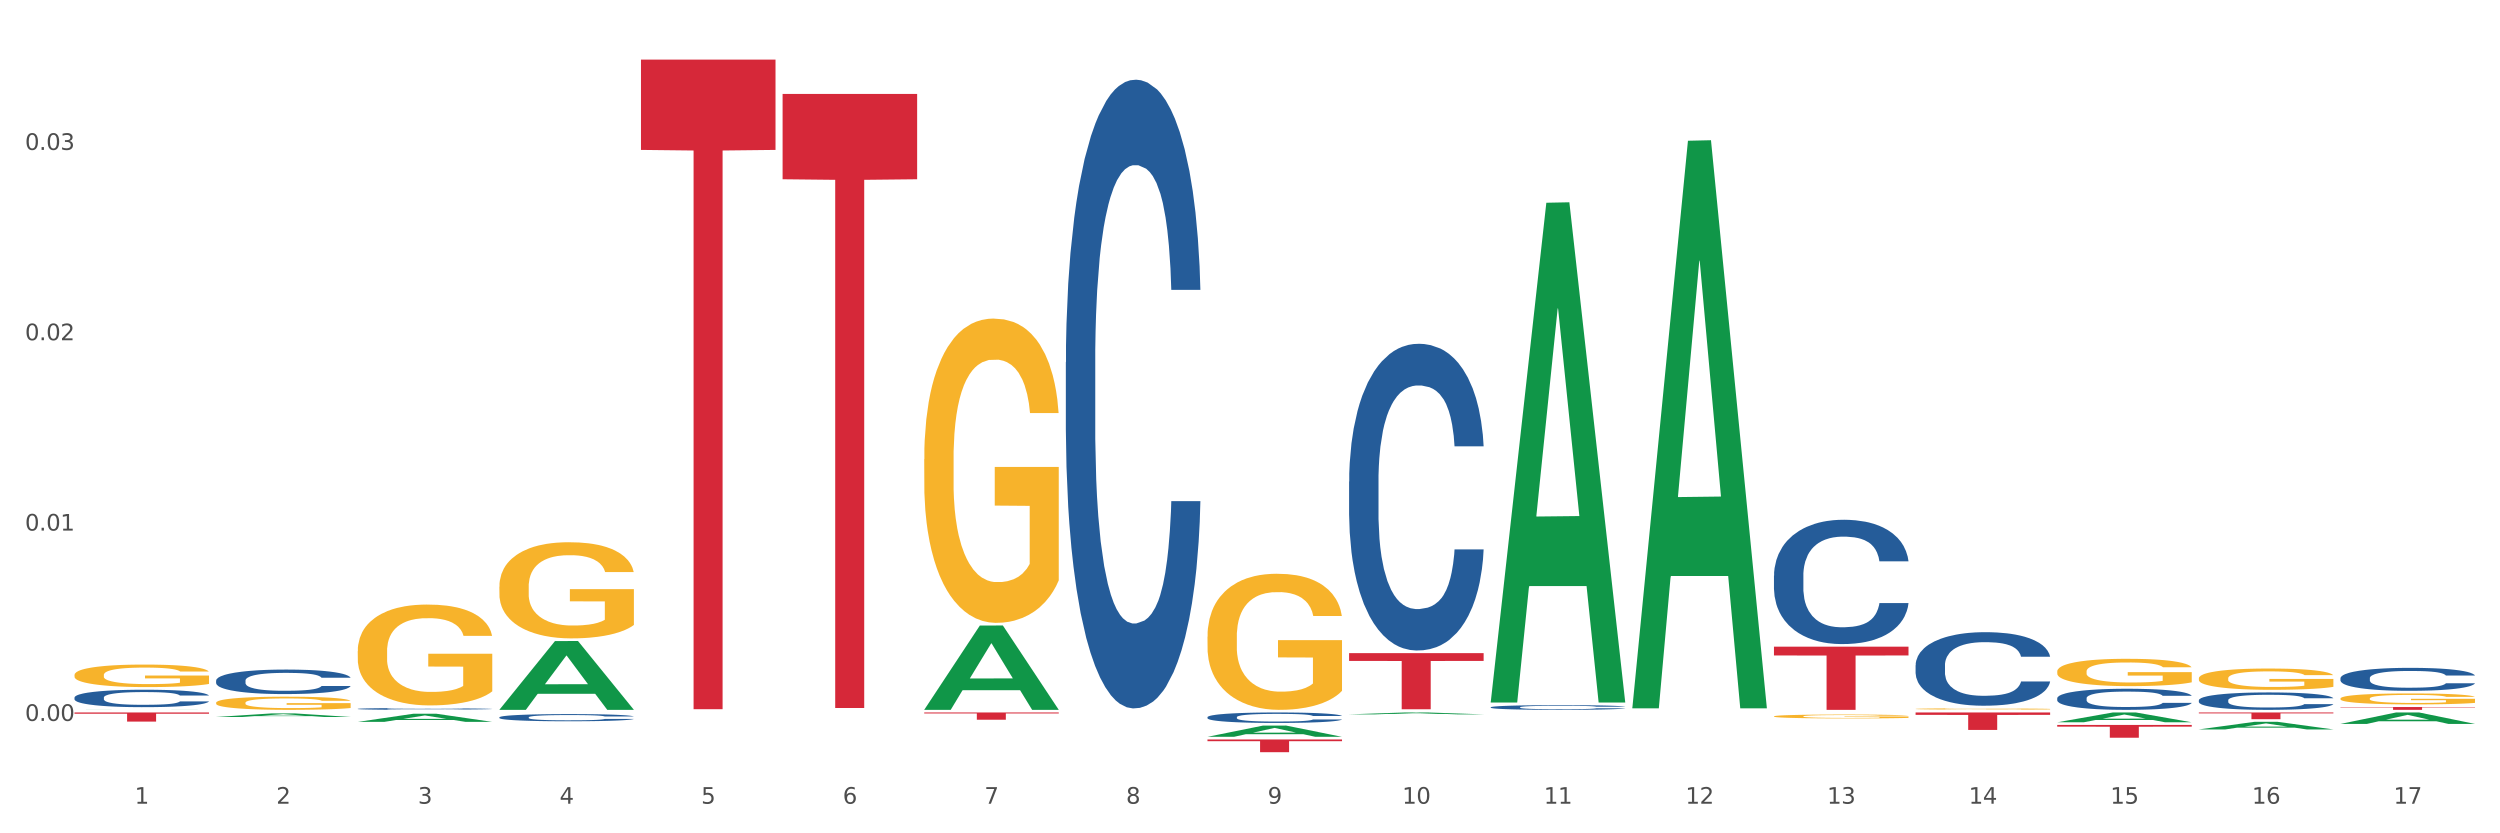 <?xml version="1.0" encoding="utf-8" standalone="no"?>
<!DOCTYPE svg PUBLIC "-//W3C//DTD SVG 1.1//EN"
  "http://www.w3.org/Graphics/SVG/1.1/DTD/svg11.dtd">
<svg xmlns:xlink="http://www.w3.org/1999/xlink" width="1080pt" height="360pt" viewBox="0 0 1080 360" xmlns="http://www.w3.org/2000/svg" version="1.1">
 <rect x="0" y="0" width="1080" height="360" fill="#333333" stroke="none"/>
 <defs>
  <style type="text/css">*{stroke-linejoin: round; stroke-linecap: butt}</style>
 </defs>
 <g id="figure_1">
  <g id="patch_1">
   <path d="M 0 360 
L 1080 360 
L 1080 0 
L 0 0 
z
" style="fill: #ffffff; stroke: #ffffff; stroke-linejoin: miter"/>
  </g>
  <g id="axes_1">
   <g id="matplotlib.axis_1">
    <g id="xtick_1">
     <g id="text_1">
      <!-- 1 -->
      <g style="fill: #4d4d4d" transform="translate(58.182 347.204) scale(0.096 -0.096)">
       <defs>
        <path id="DejaVuSans-31" d="M 794 531 
L 1825 531 
L 1825 4091 
L 703 3866 
L 703 4441 
L 1819 4666 
L 2450 4666 
L 2450 531 
L 3481 531 
L 3481 0 
L 794 0 
L 794 531 
z
" transform="scale(0.016)"/>
       </defs>
       <use xlink:href="#DejaVuSans-31"/>
      </g>
     </g>
    </g>
    <g id="xtick_2">
     <g id="text_2">
      <!-- 2 -->
      <g style="fill: #4d4d4d" transform="translate(119.364 347.204) scale(0.096 -0.096)">
       <defs>
        <path id="DejaVuSans-32" d="M 1228 531 
L 3431 531 
L 3431 0 
L 469 0 
L 469 531 
Q 828 903 1448 1529 
Q 2069 2156 2228 2338 
Q 2531 2678 2651 2914 
Q 2772 3150 2772 3378 
Q 2772 3750 2511 3984 
Q 2250 4219 1831 4219 
Q 1534 4219 1204 4116 
Q 875 4013 500 3803 
L 500 4441 
Q 881 4594 1212 4672 
Q 1544 4750 1819 4750 
Q 2544 4750 2975 4387 
Q 3406 4025 3406 3419 
Q 3406 3131 3298 2873 
Q 3191 2616 2906 2266 
Q 2828 2175 2409 1742 
Q 1991 1309 1228 531 
z
" transform="scale(0.016)"/>
       </defs>
       <use xlink:href="#DejaVuSans-32"/>
      </g>
     </g>
    </g>
    <g id="xtick_3">
     <g id="text_3">
      <!-- 3 -->
      <g style="fill: #4d4d4d" transform="translate(180.545 347.204) scale(0.096 -0.096)">
       <defs>
        <path id="DejaVuSans-33" d="M 2597 2516 
Q 3050 2419 3304 2112 
Q 3559 1806 3559 1356 
Q 3559 666 3084 287 
Q 2609 -91 1734 -91 
Q 1441 -91 1130 -33 
Q 819 25 488 141 
L 488 750 
Q 750 597 1062 519 
Q 1375 441 1716 441 
Q 2309 441 2620 675 
Q 2931 909 2931 1356 
Q 2931 1769 2642 2001 
Q 2353 2234 1838 2234 
L 1294 2234 
L 1294 2753 
L 1863 2753 
Q 2328 2753 2575 2939 
Q 2822 3125 2822 3475 
Q 2822 3834 2567 4026 
Q 2313 4219 1838 4219 
Q 1578 4219 1281 4162 
Q 984 4106 628 3988 
L 628 4550 
Q 988 4650 1302 4700 
Q 1616 4750 1894 4750 
Q 2613 4750 3031 4423 
Q 3450 4097 3450 3541 
Q 3450 3153 3228 2886 
Q 3006 2619 2597 2516 
z
" transform="scale(0.016)"/>
       </defs>
       <use xlink:href="#DejaVuSans-33"/>
      </g>
     </g>
    </g>
    <g id="xtick_4">
     <g id="text_4">
      <!-- 4 -->
      <g style="fill: #4d4d4d" transform="translate(241.726 347.204) scale(0.096 -0.096)">
       <defs>
        <path id="DejaVuSans-34" d="M 2419 4116 
L 825 1625 
L 2419 1625 
L 2419 4116 
z
M 2253 4666 
L 3047 4666 
L 3047 1625 
L 3713 1625 
L 3713 1100 
L 3047 1100 
L 3047 0 
L 2419 0 
L 2419 1100 
L 313 1100 
L 313 1709 
L 2253 4666 
z
" transform="scale(0.016)"/>
       </defs>
       <use xlink:href="#DejaVuSans-34"/>
      </g>
     </g>
    </g>
    <g id="xtick_5">
     <g id="text_5">
      <!-- 5 -->
      <g style="fill: #4d4d4d" transform="translate(302.908 347.204) scale(0.096 -0.096)">
       <defs>
        <path id="DejaVuSans-35" d="M 691 4666 
L 3169 4666 
L 3169 4134 
L 1269 4134 
L 1269 2991 
Q 1406 3038 1543 3061 
Q 1681 3084 1819 3084 
Q 2600 3084 3056 2656 
Q 3513 2228 3513 1497 
Q 3513 744 3044 326 
Q 2575 -91 1722 -91 
Q 1428 -91 1123 -41 
Q 819 9 494 109 
L 494 744 
Q 775 591 1075 516 
Q 1375 441 1709 441 
Q 2250 441 2565 725 
Q 2881 1009 2881 1497 
Q 2881 1984 2565 2268 
Q 2250 2553 1709 2553 
Q 1456 2553 1204 2497 
Q 953 2441 691 2322 
L 691 4666 
z
" transform="scale(0.016)"/>
       </defs>
       <use xlink:href="#DejaVuSans-35"/>
      </g>
     </g>
    </g>
    <g id="xtick_6">
     <g id="text_6">
      <!-- 6 -->
      <g style="fill: #4d4d4d" transform="translate(364.089 347.204) scale(0.096 -0.096)">
       <defs>
        <path id="DejaVuSans-36" d="M 2113 2584 
Q 1688 2584 1439 2293 
Q 1191 2003 1191 1497 
Q 1191 994 1439 701 
Q 1688 409 2113 409 
Q 2538 409 2786 701 
Q 3034 994 3034 1497 
Q 3034 2003 2786 2293 
Q 2538 2584 2113 2584 
z
M 3366 4563 
L 3366 3988 
Q 3128 4100 2886 4159 
Q 2644 4219 2406 4219 
Q 1781 4219 1451 3797 
Q 1122 3375 1075 2522 
Q 1259 2794 1537 2939 
Q 1816 3084 2150 3084 
Q 2853 3084 3261 2657 
Q 3669 2231 3669 1497 
Q 3669 778 3244 343 
Q 2819 -91 2113 -91 
Q 1303 -91 875 529 
Q 447 1150 447 2328 
Q 447 3434 972 4092 
Q 1497 4750 2381 4750 
Q 2619 4750 2861 4703 
Q 3103 4656 3366 4563 
z
" transform="scale(0.016)"/>
       </defs>
       <use xlink:href="#DejaVuSans-36"/>
      </g>
     </g>
    </g>
    <g id="xtick_7">
     <g id="text_7">
      <!-- 7 -->
      <g style="fill: #4d4d4d" transform="translate(425.271 347.204) scale(0.096 -0.096)">
       <defs>
        <path id="DejaVuSans-37" d="M 525 4666 
L 3525 4666 
L 3525 4397 
L 1831 0 
L 1172 0 
L 2766 4134 
L 525 4134 
L 525 4666 
z
" transform="scale(0.016)"/>
       </defs>
       <use xlink:href="#DejaVuSans-37"/>
      </g>
     </g>
    </g>
    <g id="xtick_8">
     <g id="text_8">
      <!-- 8 -->
      <g style="fill: #4d4d4d" transform="translate(486.452 347.204) scale(0.096 -0.096)">
       <defs>
        <path id="DejaVuSans-38" d="M 2034 2216 
Q 1584 2216 1326 1975 
Q 1069 1734 1069 1313 
Q 1069 891 1326 650 
Q 1584 409 2034 409 
Q 2484 409 2743 651 
Q 3003 894 3003 1313 
Q 3003 1734 2745 1975 
Q 2488 2216 2034 2216 
z
M 1403 2484 
Q 997 2584 770 2862 
Q 544 3141 544 3541 
Q 544 4100 942 4425 
Q 1341 4750 2034 4750 
Q 2731 4750 3128 4425 
Q 3525 4100 3525 3541 
Q 3525 3141 3298 2862 
Q 3072 2584 2669 2484 
Q 3125 2378 3379 2068 
Q 3634 1759 3634 1313 
Q 3634 634 3220 271 
Q 2806 -91 2034 -91 
Q 1263 -91 848 271 
Q 434 634 434 1313 
Q 434 1759 690 2068 
Q 947 2378 1403 2484 
z
M 1172 3481 
Q 1172 3119 1398 2916 
Q 1625 2713 2034 2713 
Q 2441 2713 2670 2916 
Q 2900 3119 2900 3481 
Q 2900 3844 2670 4047 
Q 2441 4250 2034 4250 
Q 1625 4250 1398 4047 
Q 1172 3844 1172 3481 
z
" transform="scale(0.016)"/>
       </defs>
       <use xlink:href="#DejaVuSans-38"/>
      </g>
     </g>
    </g>
    <g id="xtick_9">
     <g id="text_9">
      <!-- 9 -->
      <g style="fill: #4d4d4d" transform="translate(547.634 347.204) scale(0.096 -0.096)">
       <defs>
        <path id="DejaVuSans-39" d="M 703 97 
L 703 672 
Q 941 559 1184 500 
Q 1428 441 1663 441 
Q 2288 441 2617 861 
Q 2947 1281 2994 2138 
Q 2813 1869 2534 1725 
Q 2256 1581 1919 1581 
Q 1219 1581 811 2004 
Q 403 2428 403 3163 
Q 403 3881 828 4315 
Q 1253 4750 1959 4750 
Q 2769 4750 3195 4129 
Q 3622 3509 3622 2328 
Q 3622 1225 3098 567 
Q 2575 -91 1691 -91 
Q 1453 -91 1209 -44 
Q 966 3 703 97 
z
M 1959 2075 
Q 2384 2075 2632 2365 
Q 2881 2656 2881 3163 
Q 2881 3666 2632 3958 
Q 2384 4250 1959 4250 
Q 1534 4250 1286 3958 
Q 1038 3666 1038 3163 
Q 1038 2656 1286 2365 
Q 1534 2075 1959 2075 
z
" transform="scale(0.016)"/>
       </defs>
       <use xlink:href="#DejaVuSans-39"/>
      </g>
     </g>
    </g>
    <g id="xtick_10">
     <g id="text_10">
      <!-- 10 -->
      <g style="fill: #4d4d4d" transform="translate(605.761 347.204) scale(0.096 -0.096)">
       <defs>
        <path id="DejaVuSans-30" d="M 2034 4250 
Q 1547 4250 1301 3770 
Q 1056 3291 1056 2328 
Q 1056 1369 1301 889 
Q 1547 409 2034 409 
Q 2525 409 2770 889 
Q 3016 1369 3016 2328 
Q 3016 3291 2770 3770 
Q 2525 4250 2034 4250 
z
M 2034 4750 
Q 2819 4750 3233 4129 
Q 3647 3509 3647 2328 
Q 3647 1150 3233 529 
Q 2819 -91 2034 -91 
Q 1250 -91 836 529 
Q 422 1150 422 2328 
Q 422 3509 836 4129 
Q 1250 4750 2034 4750 
z
" transform="scale(0.016)"/>
       </defs>
       <use xlink:href="#DejaVuSans-31"/>
       <use xlink:href="#DejaVuSans-30" transform="translate(63.623 0)"/>
      </g>
     </g>
    </g>
    <g id="xtick_11">
     <g id="text_11">
      <!-- 11 -->
      <g style="fill: #4d4d4d" transform="translate(666.942 347.204) scale(0.096 -0.096)">
       <use xlink:href="#DejaVuSans-31"/>
       <use xlink:href="#DejaVuSans-31" transform="translate(63.623 0)"/>
      </g>
     </g>
    </g>
    <g id="xtick_12">
     <g id="text_12">
      <!-- 12 -->
      <g style="fill: #4d4d4d" transform="translate(728.124 347.204) scale(0.096 -0.096)">
       <use xlink:href="#DejaVuSans-31"/>
       <use xlink:href="#DejaVuSans-32" transform="translate(63.623 0)"/>
      </g>
     </g>
    </g>
    <g id="xtick_13">
     <g id="text_13">
      <!-- 13 -->
      <g style="fill: #4d4d4d" transform="translate(789.305 347.204) scale(0.096 -0.096)">
       <use xlink:href="#DejaVuSans-31"/>
       <use xlink:href="#DejaVuSans-33" transform="translate(63.623 0)"/>
      </g>
     </g>
    </g>
    <g id="xtick_14">
     <g id="text_14">
      <!-- 14 -->
      <g style="fill: #4d4d4d" transform="translate(850.487 347.204) scale(0.096 -0.096)">
       <use xlink:href="#DejaVuSans-31"/>
       <use xlink:href="#DejaVuSans-34" transform="translate(63.623 0)"/>
      </g>
     </g>
    </g>
    <g id="xtick_15">
     <g id="text_15">
      <!-- 15 -->
      <g style="fill: #4d4d4d" transform="translate(911.668 347.204) scale(0.096 -0.096)">
       <use xlink:href="#DejaVuSans-31"/>
       <use xlink:href="#DejaVuSans-35" transform="translate(63.623 0)"/>
      </g>
     </g>
    </g>
    <g id="xtick_16">
     <g id="text_16">
      <!-- 16 -->
      <g style="fill: #4d4d4d" transform="translate(972.849 347.204) scale(0.096 -0.096)">
       <use xlink:href="#DejaVuSans-31"/>
       <use xlink:href="#DejaVuSans-36" transform="translate(63.623 0)"/>
      </g>
     </g>
    </g>
    <g id="xtick_17">
     <g id="text_17">
      <!-- 17 -->
      <g style="fill: #4d4d4d" transform="translate(1034.031 347.204) scale(0.096 -0.096)">
       <use xlink:href="#DejaVuSans-31"/>
       <use xlink:href="#DejaVuSans-37" transform="translate(63.623 0)"/>
      </g>
     </g>
    </g>
    <g id="xtick_18"/>
    <g id="xtick_19"/>
    <g id="xtick_20"/>
    <g id="xtick_21"/>
    <g id="xtick_22"/>
    <g id="xtick_23"/>
    <g id="xtick_24"/>
    <g id="xtick_25"/>
    <g id="xtick_26"/>
    <g id="xtick_27"/>
    <g id="xtick_28"/>
    <g id="xtick_29"/>
    <g id="xtick_30"/>
    <g id="xtick_31"/>
    <g id="xtick_32"/>
    <g id="xtick_33"/>
   </g>
   <g id="matplotlib.axis_2">
    <g id="ytick_1">
     <g id="text_18">
      <!-- 0.00 -->
      <g style="fill: #4d4d4d" transform="translate(10.8 311.431) scale(0.096 -0.096)">
       <defs>
        <path id="DejaVuSans-2e" d="M 684 794 
L 1344 794 
L 1344 0 
L 684 0 
L 684 794 
z
" transform="scale(0.016)"/>
       </defs>
       <use xlink:href="#DejaVuSans-30"/>
       <use xlink:href="#DejaVuSans-2e" transform="translate(63.623 0)"/>
       <use xlink:href="#DejaVuSans-30" transform="translate(95.41 0)"/>
       <use xlink:href="#DejaVuSans-30" transform="translate(159.033 0)"/>
      </g>
     </g>
    </g>
    <g id="ytick_2">
     <g id="text_19">
      <!-- 0.01 -->
      <g style="fill: #4d4d4d" transform="translate(10.8 229.207) scale(0.096 -0.096)">
       <use xlink:href="#DejaVuSans-30"/>
       <use xlink:href="#DejaVuSans-2e" transform="translate(63.623 0)"/>
       <use xlink:href="#DejaVuSans-30" transform="translate(95.41 0)"/>
       <use xlink:href="#DejaVuSans-31" transform="translate(159.033 0)"/>
      </g>
     </g>
    </g>
    <g id="ytick_3">
     <g id="text_20">
      <!-- 0.02 -->
      <g style="fill: #4d4d4d" transform="translate(10.8 146.982) scale(0.096 -0.096)">
       <use xlink:href="#DejaVuSans-30"/>
       <use xlink:href="#DejaVuSans-2e" transform="translate(63.623 0)"/>
       <use xlink:href="#DejaVuSans-30" transform="translate(95.41 0)"/>
       <use xlink:href="#DejaVuSans-32" transform="translate(159.033 0)"/>
      </g>
     </g>
    </g>
    <g id="ytick_4">
     <g id="text_21">
      <!-- 0.03 -->
      <g style="fill: #4d4d4d" transform="translate(10.8 64.758) scale(0.096 -0.096)">
       <use xlink:href="#DejaVuSans-30"/>
       <use xlink:href="#DejaVuSans-2e" transform="translate(63.623 0)"/>
       <use xlink:href="#DejaVuSans-30" transform="translate(95.41 0)"/>
       <use xlink:href="#DejaVuSans-33" transform="translate(159.033 0)"/>
      </g>
     </g>
    </g>
    <g id="ytick_5"/>
    <g id="ytick_6"/>
    <g id="ytick_7"/>
    <g id="ytick_8"/>
   </g>
   <g id="PolyCollection_1">
    <path d="M 32.175 306.655 
L 32.235 306.655 
L 56.203 306.624 
L 66.15 306.624 
L 90.297 306.655 
L 78.793 306.655 
L 73.58 306.648 
L 48.833 306.648 
L 48.653 306.648 
L 43.62 306.655 
L 32.175 306.655 
L 32.175 306.655 
L 51.949 306.644 
L 70.464 306.644 
L 61.296 306.631 
L 61.176 306.631 
L 61.056 306.631 
L 51.889 306.644 
L 51.949 306.644 
L 32.175 306.655 
z
" clip-path="url(#p2c2257f703)" style="fill: #109648"/>
    <path d="M 93.356 309.732 
L 93.416 309.73 
L 117.384 308.188 
L 127.331 308.187 
L 151.479 309.734 
L 139.974 309.734 
L 134.761 309.374 
L 110.014 309.374 
L 109.834 309.38 
L 104.801 309.734 
L 93.356 309.734 
L 93.356 309.732 
L 113.13 309.159 
L 131.645 309.157 
L 122.478 308.517 
L 122.358 308.514 
L 122.238 308.518 
L 113.07 309.157 
L 113.13 309.159 
L 93.356 309.732 
z
" clip-path="url(#p2c2257f703)" style="fill: #109648"/>
    <path d="M 154.538 311.848 
L 154.598 311.845 
L 178.566 308.339 
L 188.512 308.336 
L 212.66 311.855 
L 201.156 311.855 
L 195.943 311.035 
L 171.196 311.035 
L 171.016 311.049 
L 165.983 311.855 
L 154.538 311.855 
L 154.538 311.848 
L 174.311 310.546 
L 192.827 310.543 
L 183.659 309.086 
L 183.539 309.079 
L 183.419 309.089 
L 174.251 310.543 
L 174.311 310.546 
L 154.538 311.848 
z
" clip-path="url(#p2c2257f703)" style="fill: #109648"/>
    <path d="M 215.719 306.6 
L 215.779 306.572 
L 239.747 276.942 
L 249.694 276.914 
L 273.842 306.655 
L 262.337 306.655 
L 257.124 299.73 
L 232.377 299.73 
L 232.197 299.841 
L 227.164 306.655 
L 215.719 306.655 
L 215.719 306.6 
L 235.493 295.597 
L 254.008 295.569 
L 244.84 283.253 
L 244.72 283.197 
L 244.601 283.281 
L 235.433 295.569 
L 235.493 295.597 
L 215.719 306.6 
z
" clip-path="url(#p2c2257f703)" style="fill: #109648"/>
    <path d="M 399.263 306.587 
L 399.323 306.553 
L 423.291 270.24 
L 433.238 270.206 
L 457.386 306.655 
L 445.881 306.655 
L 440.668 298.168 
L 415.921 298.168 
L 415.741 298.304 
L 410.708 306.655 
L 399.263 306.655 
L 399.263 306.587 
L 419.037 293.102 
L 437.552 293.068 
L 428.385 277.975 
L 428.265 277.906 
L 428.145 278.009 
L 418.977 293.068 
L 419.037 293.102 
L 399.263 306.587 
z
" clip-path="url(#p2c2257f703)" style="fill: #109648"/>
    <path d="M 521.626 318.3 
L 521.686 318.295 
L 545.654 313.448 
L 555.601 313.444 
L 579.749 318.309 
L 568.244 318.309 
L 563.031 317.176 
L 538.284 317.176 
L 538.104 317.194 
L 533.071 318.309 
L 521.626 318.309 
L 521.626 318.3 
L 541.4 316.5 
L 559.915 316.495 
L 550.747 314.481 
L 550.628 314.472 
L 550.508 314.485 
L 541.34 316.495 
L 541.4 316.5 
L 521.626 318.3 
z
" clip-path="url(#p2c2257f703)" style="fill: #109648"/>
    <path d="M 399.263 307.783 
L 457.386 307.783 
L 457.386 308.22 
L 434.523 308.223 
L 434.523 310.925 
L 421.989 310.925 
L 421.989 308.223 
L 399.263 308.22 
L 399.263 307.786 
L 399.263 307.783 
z
" clip-path="url(#p2c2257f703)" style="fill: #d62839"/>
    <path d="M 521.626 319.437 
L 579.749 319.437 
L 579.749 320.203 
L 556.885 320.208 
L 556.885 324.95 
L 544.352 324.95 
L 544.352 320.208 
L 521.626 320.203 
L 521.626 319.442 
L 521.626 319.437 
z
" clip-path="url(#p2c2257f703)" style="fill: #d62839"/>
    <path d="M 276.901 25.759 
L 335.023 25.759 
L 335.023 64.757 
L 312.16 65.02 
L 312.16 306.381 
L 299.626 306.381 
L 299.626 65.02 
L 276.901 64.757 
L 276.901 26.023 
L 276.901 25.759 
z
" clip-path="url(#p2c2257f703)" style="fill: #d62839"/>
    <path d="M 338.082 40.574 
L 396.204 40.574 
L 396.204 77.438 
L 373.341 77.687 
L 373.341 305.843 
L 360.808 305.843 
L 360.808 77.687 
L 338.082 77.438 
L 338.082 40.823 
L 338.082 40.574 
z
" clip-path="url(#p2c2257f703)" style="fill: #d62839"/>
    <path d="M 643.989 305.533 
L 644.058 305.531 
L 644.058 305.48 
L 644.264 305.409 
L 645.02 305.28 
L 645.982 305.182 
L 647.63 305.067 
L 648.524 305.019 
L 649.691 304.965 
L 652.096 304.878 
L 654.844 304.804 
L 656.768 304.763 
L 658.211 304.737 
L 661.44 304.691 
L 663.295 304.671 
L 665.218 304.654 
L 666.867 304.643 
L 669.615 304.63 
L 671.814 304.624 
L 674.356 304.623 
L 676.485 304.624 
L 679.302 304.632 
L 683.424 304.654 
L 685.005 304.667 
L 687.134 304.689 
L 689.333 304.719 
L 691.119 304.748 
L 693.18 304.791 
L 695.31 304.847 
L 697.371 304.917 
L 698.814 304.982 
L 699.982 305.05 
L 701.012 305.133 
L 701.768 305.224 
L 702.112 305.3 
L 689.539 305.3 
L 689.195 305.232 
L 688.508 305.157 
L 687.821 305.108 
L 687.066 305.067 
L 685.898 305.021 
L 684.867 304.991 
L 683.15 304.956 
L 681.569 304.934 
L 680.264 304.921 
L 678.684 304.909 
L 675.318 304.898 
L 672.913 304.898 
L 671.401 304.902 
L 669.547 304.911 
L 667.966 304.924 
L 666.111 304.947 
L 664.669 304.971 
L 663.226 305.002 
L 662.401 305.024 
L 661.165 305.065 
L 660.34 305.098 
L 659.241 305.156 
L 658.623 305.196 
L 657.524 305.302 
L 657.043 305.38 
L 656.837 305.433 
L 656.699 305.492 
L 656.699 305.781 
L 657.111 305.911 
L 657.455 305.966 
L 658.004 306.029 
L 659.035 306.111 
L 660.546 306.19 
L 662.127 306.248 
L 663.432 306.283 
L 664.669 306.309 
L 665.905 306.329 
L 667.417 306.348 
L 668.653 306.359 
L 670.508 306.37 
L 672.707 306.375 
L 674.424 306.375 
L 677.928 306.366 
L 679.508 306.357 
L 681.02 306.344 
L 682.669 306.323 
L 683.974 306.301 
L 684.73 306.285 
L 685.966 306.249 
L 686.928 306.212 
L 687.753 306.17 
L 688.302 306.133 
L 688.921 306.077 
L 689.402 306.014 
L 689.539 305.981 
L 702.112 305.981 
L 701.837 306.048 
L 701.356 306.112 
L 700.394 306.199 
L 699.638 306.249 
L 698.47 306.31 
L 697.234 306.362 
L 695.516 306.42 
L 693.936 306.462 
L 692.287 306.499 
L 690.501 306.533 
L 687.272 306.579 
L 686.104 306.592 
L 683.631 306.614 
L 681.707 306.627 
L 678.89 306.64 
L 676.005 306.647 
L 672.982 306.649 
L 670.302 306.645 
L 667.348 306.634 
L 665.493 306.623 
L 663.432 306.607 
L 661.027 306.581 
L 658.76 306.549 
L 656.63 306.512 
L 654.638 306.47 
L 652.783 306.422 
L 650.378 306.342 
L 648.592 306.264 
L 647.287 306.192 
L 646.394 306.131 
L 645.501 306.053 
L 645.02 306 
L 644.264 305.87 
L 643.989 305.75 
L 643.989 305.533 
z
" clip-path="url(#p2c2257f703)" style="fill: #255c99"/>
    <path d="M 766.352 248.668 
L 766.421 248.619 
L 766.421 247.245 
L 766.627 245.382 
L 767.383 241.948 
L 768.344 239.348 
L 769.993 236.307 
L 770.886 235.032 
L 772.054 233.609 
L 774.459 231.304 
L 777.207 229.342 
L 779.131 228.263 
L 780.573 227.576 
L 783.802 226.35 
L 785.657 225.81 
L 787.581 225.369 
L 789.23 225.074 
L 791.978 224.731 
L 794.177 224.584 
L 796.719 224.535 
L 798.848 224.584 
L 801.665 224.78 
L 805.787 225.369 
L 807.367 225.712 
L 809.497 226.301 
L 811.696 227.085 
L 813.482 227.87 
L 815.543 228.998 
L 817.673 230.47 
L 819.734 232.334 
L 821.177 234.051 
L 822.345 235.866 
L 823.375 238.073 
L 824.131 240.476 
L 824.474 242.488 
L 811.902 242.488 
L 811.558 240.673 
L 810.871 238.711 
L 810.184 237.386 
L 809.428 236.307 
L 808.261 235.081 
L 807.23 234.296 
L 805.512 233.364 
L 803.932 232.775 
L 802.627 232.432 
L 801.047 232.138 
L 797.68 231.843 
L 795.276 231.843 
L 793.764 231.941 
L 791.909 232.187 
L 790.329 232.53 
L 788.474 233.119 
L 787.031 233.756 
L 785.589 234.59 
L 784.764 235.179 
L 783.528 236.258 
L 782.703 237.141 
L 781.604 238.661 
L 780.986 239.741 
L 779.886 242.537 
L 779.405 244.597 
L 779.199 246.019 
L 779.062 247.589 
L 779.062 255.241 
L 779.474 258.674 
L 779.818 260.146 
L 780.367 261.814 
L 781.398 263.972 
L 782.909 266.081 
L 784.489 267.602 
L 785.795 268.534 
L 787.031 269.221 
L 788.268 269.76 
L 789.78 270.251 
L 791.016 270.545 
L 792.871 270.839 
L 795.07 270.986 
L 796.787 270.986 
L 800.291 270.741 
L 801.871 270.496 
L 803.383 270.153 
L 805.032 269.613 
L 806.337 269.024 
L 807.093 268.583 
L 808.329 267.651 
L 809.291 266.67 
L 810.116 265.542 
L 810.665 264.561 
L 811.283 263.089 
L 811.764 261.421 
L 811.902 260.538 
L 824.474 260.538 
L 824.2 262.304 
L 823.719 264.021 
L 822.757 266.326 
L 822.001 267.651 
L 820.833 269.27 
L 819.596 270.643 
L 817.879 272.164 
L 816.299 273.292 
L 814.65 274.273 
L 812.864 275.156 
L 809.635 276.382 
L 808.467 276.725 
L 805.993 277.314 
L 804.07 277.657 
L 801.253 278.001 
L 798.367 278.197 
L 795.344 278.246 
L 792.665 278.148 
L 789.711 277.854 
L 787.856 277.559 
L 785.795 277.118 
L 783.39 276.431 
L 781.123 275.597 
L 778.993 274.616 
L 777.001 273.488 
L 775.146 272.213 
L 772.741 270.103 
L 770.955 268.043 
L 769.65 266.13 
L 768.757 264.512 
L 767.863 262.451 
L 767.383 261.029 
L 766.627 257.595 
L 766.352 254.407 
L 766.352 248.668 
z
" clip-path="url(#p2c2257f703)" style="fill: #255c99"/>
    <path d="M 949.896 302.51 
L 949.965 302.503 
L 949.965 302.311 
L 950.171 302.05 
L 950.927 301.569 
L 951.889 301.204 
L 953.537 300.778 
L 954.431 300.599 
L 955.599 300.4 
L 958.003 300.077 
L 960.751 299.802 
L 962.675 299.651 
L 964.118 299.554 
L 967.347 299.383 
L 969.202 299.307 
L 971.125 299.245 
L 972.774 299.204 
L 975.522 299.156 
L 977.721 299.135 
L 980.263 299.128 
L 982.393 299.135 
L 985.209 299.163 
L 989.331 299.245 
L 990.912 299.293 
L 993.041 299.376 
L 995.24 299.486 
L 997.026 299.596 
L 999.087 299.754 
L 1001.217 299.96 
L 1003.278 300.221 
L 1004.721 300.462 
L 1005.889 300.716 
L 1006.919 301.025 
L 1007.675 301.362 
L 1008.019 301.644 
L 995.446 301.644 
L 995.103 301.39 
L 994.415 301.115 
L 993.728 300.929 
L 992.973 300.778 
L 991.805 300.606 
L 990.774 300.496 
L 989.057 300.366 
L 987.477 300.283 
L 986.171 300.235 
L 984.591 300.194 
L 981.225 300.152 
L 978.82 300.152 
L 977.309 300.166 
L 975.454 300.201 
L 973.873 300.249 
L 972.018 300.331 
L 970.576 300.421 
L 969.133 300.537 
L 968.309 300.62 
L 967.072 300.771 
L 966.247 300.895 
L 965.148 301.108 
L 964.53 301.259 
L 963.431 301.651 
L 962.95 301.94 
L 962.744 302.139 
L 962.606 302.359 
L 962.606 303.431 
L 963.018 303.913 
L 963.362 304.119 
L 963.912 304.353 
L 964.942 304.655 
L 966.454 304.951 
L 968.034 305.164 
L 969.339 305.294 
L 970.576 305.391 
L 971.812 305.466 
L 973.324 305.535 
L 974.56 305.576 
L 976.415 305.617 
L 978.614 305.638 
L 980.331 305.638 
L 983.835 305.604 
L 985.415 305.569 
L 986.927 305.521 
L 988.576 305.446 
L 989.881 305.363 
L 990.637 305.301 
L 991.873 305.171 
L 992.835 305.033 
L 993.66 304.875 
L 994.209 304.738 
L 994.828 304.531 
L 995.309 304.298 
L 995.446 304.174 
L 1008.019 304.174 
L 1007.744 304.421 
L 1007.263 304.662 
L 1006.301 304.985 
L 1005.545 305.171 
L 1004.377 305.397 
L 1003.141 305.59 
L 1001.423 305.803 
L 999.843 305.961 
L 998.194 306.099 
L 996.408 306.222 
L 993.179 306.394 
L 992.011 306.442 
L 989.538 306.525 
L 987.614 306.573 
L 984.797 306.621 
L 981.912 306.649 
L 978.889 306.655 
L 976.209 306.642 
L 973.255 306.6 
L 971.4 306.559 
L 969.339 306.497 
L 966.934 306.401 
L 964.667 306.284 
L 962.538 306.147 
L 960.545 305.989 
L 958.69 305.81 
L 956.286 305.514 
L 954.499 305.226 
L 953.194 304.957 
L 952.301 304.731 
L 951.408 304.442 
L 950.927 304.243 
L 950.171 303.761 
L 949.896 303.315 
L 949.896 302.51 
z
" clip-path="url(#p2c2257f703)" style="fill: #255c99"/>
    <path d="M 1011.078 292.969 
L 1011.146 292.96 
L 1011.146 292.706 
L 1011.352 292.361 
L 1012.108 291.727 
L 1013.07 291.246 
L 1014.719 290.684 
L 1015.612 290.448 
L 1016.78 290.185 
L 1019.185 289.759 
L 1021.933 289.397 
L 1023.856 289.197 
L 1025.299 289.07 
L 1028.528 288.844 
L 1030.383 288.744 
L 1032.307 288.662 
L 1033.956 288.608 
L 1036.704 288.544 
L 1038.902 288.517 
L 1041.444 288.508 
L 1043.574 288.517 
L 1046.391 288.553 
L 1050.513 288.662 
L 1052.093 288.726 
L 1054.223 288.835 
L 1056.421 288.98 
L 1058.208 289.125 
L 1060.269 289.333 
L 1062.398 289.605 
L 1064.46 289.95 
L 1065.902 290.267 
L 1067.07 290.603 
L 1068.101 291.011 
L 1068.856 291.455 
L 1069.2 291.827 
L 1056.627 291.827 
L 1056.284 291.491 
L 1055.597 291.128 
L 1054.91 290.884 
L 1054.154 290.684 
L 1052.986 290.457 
L 1051.956 290.312 
L 1050.238 290.14 
L 1048.658 290.031 
L 1047.353 289.968 
L 1045.772 289.913 
L 1042.406 289.859 
L 1040.001 289.859 
L 1038.49 289.877 
L 1036.635 289.923 
L 1035.055 289.986 
L 1033.2 290.095 
L 1031.757 290.213 
L 1030.314 290.367 
L 1029.49 290.476 
L 1028.253 290.675 
L 1027.429 290.838 
L 1026.33 291.119 
L 1025.711 291.319 
L 1024.612 291.836 
L 1024.131 292.216 
L 1023.925 292.479 
L 1023.788 292.769 
L 1023.788 294.184 
L 1024.2 294.819 
L 1024.543 295.091 
L 1025.093 295.399 
L 1026.124 295.798 
L 1027.635 296.188 
L 1029.215 296.469 
L 1030.52 296.641 
L 1031.757 296.768 
L 1032.994 296.868 
L 1034.505 296.958 
L 1035.742 297.013 
L 1037.597 297.067 
L 1039.795 297.094 
L 1041.513 297.094 
L 1045.017 297.049 
L 1046.597 297.004 
L 1048.108 296.94 
L 1049.757 296.84 
L 1051.063 296.732 
L 1051.818 296.65 
L 1053.055 296.478 
L 1054.017 296.296 
L 1054.841 296.088 
L 1055.391 295.907 
L 1056.009 295.635 
L 1056.49 295.326 
L 1056.627 295.163 
L 1069.2 295.163 
L 1068.925 295.49 
L 1068.444 295.807 
L 1067.482 296.233 
L 1066.727 296.478 
L 1065.559 296.777 
L 1064.322 297.031 
L 1062.605 297.312 
L 1061.024 297.52 
L 1059.376 297.702 
L 1057.589 297.865 
L 1054.36 298.092 
L 1053.192 298.155 
L 1050.719 298.264 
L 1048.795 298.327 
L 1045.979 298.391 
L 1043.093 298.427 
L 1040.07 298.436 
L 1037.391 298.418 
L 1034.437 298.364 
L 1032.582 298.309 
L 1030.52 298.228 
L 1028.116 298.101 
L 1025.849 297.947 
L 1023.719 297.765 
L 1021.727 297.557 
L 1019.872 297.321 
L 1017.467 296.931 
L 1015.681 296.55 
L 1014.375 296.197 
L 1013.482 295.898 
L 1012.589 295.517 
L 1012.108 295.254 
L 1011.352 294.619 
L 1011.078 294.03 
L 1011.078 292.969 
z
" clip-path="url(#p2c2257f703)" style="fill: #255c99"/>
    <path d="M 827.533 287.377 
L 827.602 287.348 
L 827.602 286.536 
L 827.808 285.433 
L 828.564 283.401 
L 829.526 281.863 
L 831.175 280.064 
L 832.068 279.31 
L 833.236 278.468 
L 835.64 277.104 
L 838.388 275.943 
L 840.312 275.305 
L 841.755 274.899 
L 844.984 274.173 
L 846.839 273.854 
L 848.762 273.593 
L 850.411 273.419 
L 853.159 273.215 
L 855.358 273.128 
L 857.9 273.099 
L 860.03 273.128 
L 862.847 273.244 
L 866.969 273.593 
L 868.549 273.796 
L 870.679 274.144 
L 872.877 274.608 
L 874.663 275.073 
L 876.724 275.74 
L 878.854 276.611 
L 880.915 277.714 
L 882.358 278.729 
L 883.526 279.803 
L 884.557 281.109 
L 885.312 282.531 
L 885.656 283.721 
L 873.083 283.721 
L 872.74 282.647 
L 872.053 281.486 
L 871.366 280.703 
L 870.61 280.064 
L 869.442 279.339 
L 868.411 278.874 
L 866.694 278.323 
L 865.114 277.975 
L 863.808 277.772 
L 862.228 277.597 
L 858.862 277.423 
L 856.457 277.423 
L 854.946 277.481 
L 853.091 277.626 
L 851.511 277.83 
L 849.656 278.178 
L 848.213 278.555 
L 846.77 279.048 
L 845.946 279.397 
L 844.709 280.035 
L 843.885 280.557 
L 842.785 281.457 
L 842.167 282.096 
L 841.068 283.75 
L 840.587 284.968 
L 840.381 285.81 
L 840.243 286.739 
L 840.243 291.266 
L 840.656 293.297 
L 840.999 294.168 
L 841.549 295.154 
L 842.579 296.431 
L 844.091 297.679 
L 845.671 298.579 
L 846.976 299.13 
L 848.213 299.536 
L 849.45 299.856 
L 850.961 300.146 
L 852.198 300.32 
L 854.053 300.494 
L 856.251 300.581 
L 857.969 300.581 
L 861.472 300.436 
L 863.053 300.291 
L 864.564 300.088 
L 866.213 299.769 
L 867.518 299.42 
L 868.274 299.159 
L 869.511 298.608 
L 870.472 298.027 
L 871.297 297.36 
L 871.847 296.78 
L 872.465 295.909 
L 872.946 294.922 
L 873.083 294.4 
L 885.656 294.4 
L 885.381 295.445 
L 884.9 296.46 
L 883.938 297.824 
L 883.182 298.608 
L 882.015 299.565 
L 880.778 300.378 
L 879.06 301.278 
L 877.48 301.945 
L 875.831 302.525 
L 874.045 303.048 
L 870.816 303.773 
L 869.648 303.976 
L 867.175 304.325 
L 865.251 304.528 
L 862.434 304.731 
L 859.549 304.847 
L 856.526 304.876 
L 853.846 304.818 
L 850.892 304.644 
L 849.037 304.47 
L 846.976 304.209 
L 844.572 303.802 
L 842.304 303.309 
L 840.175 302.729 
L 838.182 302.061 
L 836.327 301.307 
L 833.923 300.059 
L 832.136 298.84 
L 830.831 297.708 
L 829.938 296.751 
L 829.045 295.532 
L 828.564 294.69 
L 827.808 292.659 
L 827.533 290.772 
L 827.533 287.377 
z
" clip-path="url(#p2c2257f703)" style="fill: #255c99"/>
    <path d="M 888.715 301.634 
L 888.784 301.626 
L 888.784 301.392 
L 888.99 301.076 
L 889.745 300.493 
L 890.707 300.052 
L 892.356 299.535 
L 893.249 299.319 
L 894.417 299.077 
L 896.822 298.686 
L 899.57 298.353 
L 901.493 298.17 
L 902.936 298.053 
L 906.165 297.845 
L 908.02 297.753 
L 909.944 297.678 
L 911.593 297.628 
L 914.341 297.57 
L 916.539 297.545 
L 919.081 297.537 
L 921.211 297.545 
L 924.028 297.578 
L 928.15 297.678 
L 929.73 297.737 
L 931.86 297.837 
L 934.058 297.97 
L 935.845 298.103 
L 937.906 298.295 
L 940.036 298.544 
L 942.097 298.861 
L 943.539 299.152 
L 944.707 299.46 
L 945.738 299.835 
L 946.494 300.243 
L 946.837 300.585 
L 934.265 300.585 
L 933.921 300.277 
L 933.234 299.943 
L 932.547 299.719 
L 931.791 299.535 
L 930.623 299.327 
L 929.593 299.194 
L 927.875 299.036 
L 926.295 298.936 
L 924.99 298.878 
L 923.41 298.828 
L 920.043 298.778 
L 917.639 298.778 
L 916.127 298.794 
L 914.272 298.836 
L 912.692 298.894 
L 910.837 298.994 
L 909.394 299.102 
L 907.952 299.244 
L 907.127 299.344 
L 905.89 299.527 
L 905.066 299.677 
L 903.967 299.935 
L 903.348 300.118 
L 902.249 300.593 
L 901.768 300.943 
L 901.562 301.184 
L 901.425 301.451 
L 901.425 302.75 
L 901.837 303.333 
L 902.181 303.583 
L 902.73 303.866 
L 903.761 304.232 
L 905.272 304.59 
L 906.852 304.848 
L 908.158 305.007 
L 909.394 305.123 
L 910.631 305.215 
L 912.142 305.298 
L 913.379 305.348 
L 915.234 305.398 
L 917.432 305.423 
L 919.15 305.423 
L 922.654 305.381 
L 924.234 305.34 
L 925.745 305.281 
L 927.394 305.19 
L 928.7 305.09 
L 929.455 305.015 
L 930.692 304.857 
L 931.654 304.69 
L 932.478 304.499 
L 933.028 304.332 
L 933.646 304.082 
L 934.127 303.799 
L 934.265 303.649 
L 946.837 303.649 
L 946.562 303.949 
L 946.081 304.24 
L 945.12 304.632 
L 944.364 304.857 
L 943.196 305.131 
L 941.959 305.365 
L 940.242 305.623 
L 938.662 305.814 
L 937.013 305.981 
L 935.226 306.131 
L 931.997 306.339 
L 930.829 306.397 
L 928.356 306.497 
L 926.433 306.555 
L 923.616 306.614 
L 920.73 306.647 
L 917.707 306.655 
L 915.028 306.639 
L 912.074 306.589 
L 910.219 306.539 
L 908.158 306.464 
L 905.753 306.347 
L 903.486 306.206 
L 901.356 306.039 
L 899.364 305.848 
L 897.509 305.631 
L 895.104 305.273 
L 893.318 304.923 
L 892.013 304.599 
L 891.119 304.324 
L 890.226 303.974 
L 889.745 303.732 
L 888.99 303.15 
L 888.715 302.608 
L 888.715 301.634 
z
" clip-path="url(#p2c2257f703)" style="fill: #255c99"/>
    <path d="M 32.175 307.783 
L 90.297 307.783 
L 90.297 308.332 
L 67.434 308.336 
L 67.434 311.734 
L 54.901 311.734 
L 54.901 308.336 
L 32.175 308.332 
L 32.175 307.787 
L 32.175 307.783 
z
" clip-path="url(#p2c2257f703)" style="fill: #d62839"/>
    <path d="M 32.175 291.59 
L 32.244 291.582 
L 32.244 291.262 
L 32.381 290.986 
L 33.067 290.319 
L 34.096 289.768 
L 34.851 289.475 
L 35.606 289.235 
L 36.498 288.995 
L 37.596 288.746 
L 39.586 288.381 
L 40.821 288.195 
L 42.331 287.999 
L 45.076 287.715 
L 47.066 287.555 
L 49.124 287.421 
L 52.487 287.261 
L 54.683 287.19 
L 57.016 287.137 
L 59.829 287.101 
L 61.957 287.092 
L 66.623 287.119 
L 70.603 287.199 
L 72.524 287.261 
L 74.995 287.368 
L 76.299 287.439 
L 78.426 287.581 
L 80.622 287.768 
L 82.131 287.928 
L 84.396 288.23 
L 86.111 288.532 
L 87.69 288.906 
L 88.513 289.164 
L 89.131 289.404 
L 89.68 289.679 
L 90.229 290.115 
L 77.877 290.115 
L 77.397 289.804 
L 76.642 289.51 
L 75.544 289.226 
L 74.583 289.048 
L 72.936 288.826 
L 71.426 288.684 
L 69.848 288.577 
L 67.927 288.488 
L 66.417 288.444 
L 64.29 288.408 
L 60.104 288.417 
L 57.29 288.488 
L 55.369 288.577 
L 54.134 288.657 
L 53.036 288.746 
L 51.801 288.87 
L 50.36 289.057 
L 49.33 289.226 
L 48.301 289.439 
L 47.478 289.653 
L 46.723 289.901 
L 46.105 290.168 
L 45.625 290.444 
L 45.213 290.782 
L 44.87 291.342 
L 44.87 292.559 
L 45.007 292.835 
L 45.35 293.199 
L 45.762 293.475 
L 46.448 293.804 
L 47.066 294.026 
L 48.232 294.346 
L 49.536 294.613 
L 50.566 294.782 
L 51.595 294.924 
L 53.379 295.12 
L 55.369 295.28 
L 57.085 295.377 
L 59.418 295.466 
L 60.996 295.502 
L 62.368 295.52 
L 65.731 295.52 
L 68.133 295.493 
L 70.809 295.431 
L 72.868 295.351 
L 74.583 295.253 
L 76.504 295.093 
L 77.74 294.942 
L 77.74 293.084 
L 62.643 293.075 
L 62.643 291.839 
L 90.297 291.839 
L 90.297 295.466 
L 89.131 295.653 
L 87.827 295.822 
L 86.455 295.973 
L 84.396 296.16 
L 81.926 296.337 
L 79.73 296.462 
L 77.397 296.569 
L 74.652 296.666 
L 71.083 296.755 
L 68.887 296.791 
L 66.143 296.818 
L 62.917 296.826 
L 60.104 296.809 
L 57.359 296.764 
L 54.477 296.684 
L 51.663 296.569 
L 49.536 296.453 
L 47.409 296.311 
L 45.144 296.124 
L 43.36 295.946 
L 41.988 295.786 
L 40.478 295.582 
L 38.831 295.315 
L 37.596 295.075 
L 36.498 294.826 
L 35.332 294.506 
L 34.508 294.231 
L 33.685 293.884 
L 33.204 293.626 
L 32.655 293.226 
L 32.244 292.666 
L 32.175 291.59 
z
" clip-path="url(#p2c2257f703)" style="fill: #f7b32b"/>
    <path d="M 93.356 303.596 
L 93.425 303.591 
L 93.425 303.404 
L 93.562 303.243 
L 94.248 302.854 
L 95.278 302.532 
L 96.033 302.36 
L 96.787 302.22 
L 97.68 302.08 
L 98.778 301.935 
L 100.768 301.722 
L 102.003 301.613 
L 103.512 301.498 
L 106.257 301.332 
L 108.247 301.239 
L 110.306 301.161 
L 113.668 301.067 
L 115.864 301.026 
L 118.197 300.995 
L 121.011 300.974 
L 123.138 300.969 
L 127.804 300.984 
L 131.784 301.031 
L 133.706 301.067 
L 136.176 301.13 
L 137.48 301.171 
L 139.607 301.254 
L 141.803 301.363 
L 143.313 301.457 
L 145.577 301.633 
L 147.293 301.81 
L 148.871 302.028 
L 149.695 302.179 
L 150.312 302.319 
L 150.861 302.48 
L 151.41 302.734 
L 139.058 302.734 
L 138.578 302.553 
L 137.823 302.381 
L 136.725 302.215 
L 135.764 302.111 
L 134.118 301.981 
L 132.608 301.898 
L 131.03 301.836 
L 129.108 301.784 
L 127.599 301.758 
L 125.471 301.737 
L 121.285 301.742 
L 118.472 301.784 
L 116.55 301.836 
L 115.315 301.883 
L 114.217 301.935 
L 112.982 302.007 
L 111.541 302.116 
L 110.512 302.215 
L 109.482 302.34 
L 108.659 302.464 
L 107.904 302.61 
L 107.287 302.765 
L 106.806 302.926 
L 106.394 303.124 
L 106.051 303.451 
L 106.051 304.163 
L 106.189 304.324 
L 106.532 304.536 
L 106.943 304.697 
L 107.63 304.89 
L 108.247 305.019 
L 109.414 305.206 
L 110.718 305.362 
L 111.747 305.461 
L 112.776 305.544 
L 114.56 305.658 
L 116.55 305.752 
L 118.266 305.809 
L 120.599 305.861 
L 122.177 305.882 
L 123.55 305.892 
L 126.912 305.892 
L 129.314 305.876 
L 131.99 305.84 
L 134.049 305.793 
L 135.764 305.736 
L 137.686 305.643 
L 138.921 305.554 
L 138.921 304.469 
L 123.824 304.464 
L 123.824 303.742 
L 151.479 303.742 
L 151.479 305.861 
L 150.312 305.97 
L 149.008 306.069 
L 147.636 306.157 
L 145.577 306.266 
L 143.107 306.37 
L 140.911 306.442 
L 138.578 306.505 
L 135.833 306.562 
L 132.265 306.614 
L 130.069 306.635 
L 127.324 306.65 
L 124.099 306.655 
L 121.285 306.645 
L 118.54 306.619 
L 115.658 306.572 
L 112.845 306.505 
L 110.718 306.437 
L 108.59 306.354 
L 106.326 306.245 
L 104.542 306.141 
L 103.169 306.048 
L 101.66 305.928 
L 100.013 305.772 
L 98.778 305.632 
L 97.68 305.487 
L 96.513 305.3 
L 95.69 305.139 
L 94.866 304.936 
L 94.386 304.786 
L 93.837 304.552 
L 93.425 304.225 
L 93.356 303.596 
z
" clip-path="url(#p2c2257f703)" style="fill: #f7b32b"/>
    <path d="M 154.538 306.223 
L 154.607 306.222 
L 154.607 306.202 
L 154.813 306.175 
L 155.568 306.125 
L 156.53 306.087 
L 158.179 306.042 
L 159.072 306.024 
L 160.24 306.003 
L 162.645 305.969 
L 165.393 305.941 
L 167.317 305.925 
L 168.759 305.915 
L 171.988 305.897 
L 173.843 305.889 
L 175.767 305.883 
L 177.416 305.878 
L 180.164 305.873 
L 182.362 305.871 
L 184.904 305.87 
L 187.034 305.871 
L 189.851 305.874 
L 193.973 305.883 
L 195.553 305.888 
L 197.683 305.896 
L 199.882 305.908 
L 201.668 305.919 
L 203.729 305.936 
L 205.859 305.957 
L 207.92 305.984 
L 209.362 306.01 
L 210.53 306.036 
L 211.561 306.068 
L 212.317 306.103 
L 212.66 306.133 
L 200.088 306.133 
L 199.744 306.106 
L 199.057 306.078 
L 198.37 306.058 
L 197.614 306.042 
L 196.446 306.025 
L 195.416 306.013 
L 193.698 305.999 
L 192.118 305.991 
L 190.813 305.986 
L 189.233 305.982 
L 185.866 305.977 
L 183.462 305.977 
L 181.95 305.979 
L 180.095 305.982 
L 178.515 305.987 
L 176.66 305.996 
L 175.217 306.005 
L 173.775 306.017 
L 172.95 306.026 
L 171.713 306.042 
L 170.889 306.055 
L 169.79 306.077 
L 169.171 306.093 
L 168.072 306.134 
L 167.591 306.164 
L 167.385 306.184 
L 167.248 306.207 
L 167.248 306.319 
L 167.66 306.369 
L 168.004 306.391 
L 168.553 306.415 
L 169.584 306.447 
L 171.095 306.478 
L 172.675 306.5 
L 173.981 306.513 
L 175.217 306.523 
L 176.454 306.531 
L 177.965 306.539 
L 179.202 306.543 
L 181.057 306.547 
L 183.255 306.549 
L 184.973 306.549 
L 188.477 306.546 
L 190.057 306.542 
L 191.568 306.537 
L 193.217 306.529 
L 194.523 306.521 
L 195.278 306.514 
L 196.515 306.501 
L 197.477 306.486 
L 198.301 306.47 
L 198.851 306.455 
L 199.469 306.434 
L 199.95 306.41 
L 200.088 306.397 
L 212.66 306.397 
L 212.385 306.422 
L 211.904 306.448 
L 210.943 306.481 
L 210.187 306.501 
L 209.019 306.524 
L 207.782 306.544 
L 206.065 306.566 
L 204.485 306.583 
L 202.836 306.597 
L 201.049 306.61 
L 197.82 306.628 
L 196.652 306.633 
L 194.179 306.642 
L 192.256 306.647 
L 189.439 306.652 
L 186.553 306.655 
L 183.53 306.655 
L 180.851 306.654 
L 177.897 306.65 
L 176.042 306.645 
L 173.981 306.639 
L 171.576 306.629 
L 169.309 306.617 
L 167.179 306.602 
L 165.187 306.586 
L 163.332 306.567 
L 160.927 306.536 
L 159.141 306.506 
L 157.836 306.478 
L 156.942 306.455 
L 156.049 306.425 
L 155.568 306.404 
L 154.813 306.354 
L 154.538 306.307 
L 154.538 306.223 
z
" clip-path="url(#p2c2257f703)" style="fill: #255c99"/>
    <path d="M 93.356 294.008 
L 93.425 293.998 
L 93.425 293.727 
L 93.631 293.36 
L 94.387 292.683 
L 95.349 292.17 
L 96.998 291.57 
L 97.891 291.319 
L 99.059 291.039 
L 101.463 290.584 
L 104.211 290.197 
L 106.135 289.984 
L 107.578 289.849 
L 110.807 289.607 
L 112.662 289.501 
L 114.585 289.414 
L 116.234 289.356 
L 118.982 289.288 
L 121.181 289.259 
L 123.723 289.249 
L 125.853 289.259 
L 128.67 289.297 
L 132.792 289.414 
L 134.372 289.481 
L 136.502 289.597 
L 138.7 289.752 
L 140.486 289.907 
L 142.547 290.129 
L 144.677 290.419 
L 146.738 290.787 
L 148.181 291.126 
L 149.349 291.483 
L 150.38 291.919 
L 151.135 292.393 
L 151.479 292.789 
L 138.906 292.789 
L 138.563 292.431 
L 137.876 292.044 
L 137.189 291.783 
L 136.433 291.57 
L 135.265 291.329 
L 134.234 291.174 
L 132.517 290.99 
L 130.937 290.874 
L 129.631 290.806 
L 128.051 290.748 
L 124.685 290.69 
L 122.28 290.69 
L 120.769 290.71 
L 118.914 290.758 
L 117.334 290.826 
L 115.479 290.942 
L 114.036 291.068 
L 112.593 291.232 
L 111.769 291.348 
L 110.532 291.561 
L 109.708 291.735 
L 108.608 292.035 
L 107.99 292.248 
L 106.891 292.799 
L 106.41 293.205 
L 106.204 293.486 
L 106.066 293.795 
L 106.066 295.304 
L 106.479 295.981 
L 106.822 296.271 
L 107.372 296.6 
L 108.402 297.026 
L 109.914 297.442 
L 111.494 297.742 
L 112.799 297.925 
L 114.036 298.061 
L 115.273 298.167 
L 116.784 298.264 
L 118.021 298.322 
L 119.876 298.38 
L 122.074 298.409 
L 123.792 298.409 
L 127.295 298.361 
L 128.876 298.312 
L 130.387 298.245 
L 132.036 298.138 
L 133.341 298.022 
L 134.097 297.935 
L 135.334 297.751 
L 136.296 297.558 
L 137.12 297.335 
L 137.67 297.142 
L 138.288 296.852 
L 138.769 296.523 
L 138.906 296.349 
L 151.479 296.349 
L 151.204 296.697 
L 150.723 297.035 
L 149.761 297.49 
L 149.005 297.751 
L 147.838 298.07 
L 146.601 298.341 
L 144.883 298.641 
L 143.303 298.864 
L 141.654 299.057 
L 139.868 299.231 
L 136.639 299.473 
L 135.471 299.541 
L 132.998 299.657 
L 131.074 299.724 
L 128.257 299.792 
L 125.372 299.831 
L 122.349 299.84 
L 119.669 299.821 
L 116.715 299.763 
L 114.86 299.705 
L 112.799 299.618 
L 110.395 299.483 
L 108.127 299.318 
L 105.998 299.125 
L 104.005 298.902 
L 102.15 298.651 
L 99.746 298.235 
L 97.959 297.829 
L 96.654 297.451 
L 95.761 297.132 
L 94.868 296.726 
L 94.387 296.445 
L 93.631 295.768 
L 93.356 295.14 
L 93.356 294.008 
z
" clip-path="url(#p2c2257f703)" style="fill: #255c99"/>
    <path d="M 32.175 301.343 
L 32.244 301.336 
L 32.244 301.143 
L 32.45 300.882 
L 33.206 300.399 
L 34.167 300.034 
L 35.816 299.607 
L 36.709 299.428 
L 37.877 299.229 
L 40.282 298.905 
L 43.03 298.629 
L 44.954 298.478 
L 46.396 298.382 
L 49.625 298.209 
L 51.48 298.134 
L 53.404 298.072 
L 55.053 298.03 
L 57.801 297.982 
L 60 297.961 
L 62.542 297.954 
L 64.671 297.961 
L 67.488 297.989 
L 71.61 298.072 
L 73.19 298.12 
L 75.32 298.202 
L 77.519 298.313 
L 79.305 298.423 
L 81.366 298.581 
L 83.496 298.788 
L 85.557 299.05 
L 87 299.291 
L 88.168 299.545 
L 89.198 299.855 
L 89.954 300.193 
L 90.297 300.475 
L 77.725 300.475 
L 77.381 300.22 
L 76.694 299.945 
L 76.007 299.759 
L 75.251 299.607 
L 74.084 299.435 
L 73.053 299.325 
L 71.335 299.194 
L 69.755 299.112 
L 68.45 299.063 
L 66.87 299.022 
L 63.503 298.981 
L 61.099 298.981 
L 59.587 298.994 
L 57.732 299.029 
L 56.152 299.077 
L 54.297 299.16 
L 52.854 299.249 
L 51.412 299.366 
L 50.587 299.449 
L 49.351 299.601 
L 48.526 299.725 
L 47.427 299.938 
L 46.809 300.09 
L 45.709 300.482 
L 45.228 300.771 
L 45.022 300.971 
L 44.885 301.191 
L 44.885 302.266 
L 45.297 302.748 
L 45.641 302.955 
L 46.19 303.189 
L 47.221 303.492 
L 48.732 303.788 
L 50.312 304.001 
L 51.618 304.132 
L 52.854 304.229 
L 54.091 304.304 
L 55.603 304.373 
L 56.839 304.415 
L 58.694 304.456 
L 60.893 304.477 
L 62.61 304.477 
L 66.114 304.442 
L 67.694 304.408 
L 69.206 304.36 
L 70.855 304.284 
L 72.16 304.201 
L 72.916 304.139 
L 74.152 304.008 
L 75.114 303.871 
L 75.939 303.712 
L 76.488 303.574 
L 77.106 303.368 
L 77.587 303.134 
L 77.725 303.01 
L 90.297 303.01 
L 90.023 303.258 
L 89.542 303.499 
L 88.58 303.822 
L 87.824 304.008 
L 86.656 304.236 
L 85.419 304.428 
L 83.702 304.642 
L 82.122 304.8 
L 80.473 304.938 
L 78.687 305.062 
L 75.458 305.234 
L 74.29 305.282 
L 71.816 305.365 
L 69.893 305.413 
L 67.076 305.462 
L 64.19 305.489 
L 61.167 305.496 
L 58.488 305.482 
L 55.534 305.441 
L 53.679 305.4 
L 51.618 305.338 
L 49.213 305.241 
L 46.946 305.124 
L 44.816 304.986 
L 42.824 304.828 
L 40.969 304.649 
L 38.564 304.353 
L 36.778 304.063 
L 35.473 303.795 
L 34.58 303.568 
L 33.686 303.278 
L 33.206 303.079 
L 32.45 302.596 
L 32.175 302.149 
L 32.175 301.343 
z
" clip-path="url(#p2c2257f703)" style="fill: #255c99"/>
    <path d="M 521.626 309.82 
L 521.695 309.816 
L 521.695 309.7 
L 521.901 309.543 
L 522.657 309.253 
L 523.619 309.033 
L 525.268 308.777 
L 526.161 308.669 
L 527.329 308.549 
L 529.733 308.355 
L 532.481 308.189 
L 534.405 308.098 
L 535.848 308.04 
L 539.077 307.937 
L 540.932 307.891 
L 542.855 307.854 
L 544.504 307.829 
L 547.252 307.8 
L 549.451 307.788 
L 551.993 307.783 
L 554.123 307.788 
L 556.939 307.804 
L 561.062 307.854 
L 562.642 307.883 
L 564.772 307.932 
L 566.97 307.999 
L 568.756 308.065 
L 570.817 308.16 
L 572.947 308.284 
L 575.008 308.442 
L 576.451 308.586 
L 577.619 308.74 
L 578.649 308.926 
L 579.405 309.129 
L 579.749 309.298 
L 567.176 309.298 
L 566.833 309.145 
L 566.146 308.98 
L 565.459 308.868 
L 564.703 308.777 
L 563.535 308.673 
L 562.504 308.607 
L 560.787 308.529 
L 559.207 308.479 
L 557.901 308.45 
L 556.321 308.425 
L 552.955 308.4 
L 550.55 308.4 
L 549.039 308.408 
L 547.184 308.429 
L 545.604 308.458 
L 543.749 308.508 
L 542.306 308.562 
L 540.863 308.632 
L 540.039 308.682 
L 538.802 308.773 
L 537.978 308.847 
L 536.878 308.976 
L 536.26 309.067 
L 535.161 309.303 
L 534.68 309.476 
L 534.474 309.596 
L 534.336 309.729 
L 534.336 310.375 
L 534.749 310.664 
L 535.092 310.788 
L 535.642 310.929 
L 536.672 311.111 
L 538.184 311.289 
L 539.764 311.418 
L 541.069 311.496 
L 542.306 311.554 
L 543.542 311.6 
L 545.054 311.641 
L 546.291 311.666 
L 548.146 311.691 
L 550.344 311.703 
L 552.062 311.703 
L 555.565 311.682 
L 557.146 311.662 
L 558.657 311.633 
L 560.306 311.587 
L 561.611 311.538 
L 562.367 311.5 
L 563.604 311.422 
L 564.565 311.339 
L 565.39 311.244 
L 565.939 311.161 
L 566.558 311.037 
L 567.039 310.896 
L 567.176 310.822 
L 579.749 310.822 
L 579.474 310.971 
L 578.993 311.115 
L 578.031 311.31 
L 577.275 311.422 
L 576.107 311.558 
L 574.871 311.674 
L 573.153 311.803 
L 571.573 311.898 
L 569.924 311.981 
L 568.138 312.055 
L 564.909 312.158 
L 563.741 312.187 
L 561.268 312.237 
L 559.344 312.266 
L 556.527 312.295 
L 553.642 312.312 
L 550.619 312.316 
L 547.939 312.307 
L 544.985 312.283 
L 543.13 312.258 
L 541.069 312.221 
L 538.665 312.163 
L 536.397 312.092 
L 534.268 312.009 
L 532.275 311.914 
L 530.42 311.807 
L 528.016 311.629 
L 526.229 311.455 
L 524.924 311.293 
L 524.031 311.157 
L 523.138 310.983 
L 522.657 310.863 
L 521.901 310.573 
L 521.626 310.304 
L 521.626 309.82 
z
" clip-path="url(#p2c2257f703)" style="fill: #255c99"/>
    <path d="M 460.445 156.469 
L 460.514 156.221 
L 460.514 149.275 
L 460.72 139.849 
L 461.475 122.486 
L 462.437 109.339 
L 464.086 93.96 
L 464.979 87.511 
L 466.147 80.317 
L 468.552 68.659 
L 471.3 58.737 
L 473.224 53.28 
L 474.666 49.807 
L 477.895 43.606 
L 479.75 40.877 
L 481.674 38.645 
L 483.323 37.156 
L 486.071 35.42 
L 488.269 34.676 
L 490.811 34.428 
L 492.941 34.676 
L 495.758 35.668 
L 499.88 38.645 
L 501.46 40.381 
L 503.59 43.358 
L 505.789 47.326 
L 507.575 51.295 
L 509.636 57 
L 511.766 64.442 
L 513.827 73.868 
L 515.27 82.55 
L 516.437 91.727 
L 517.468 102.89 
L 518.224 115.044 
L 518.567 125.214 
L 505.995 125.214 
L 505.651 116.036 
L 504.964 106.114 
L 504.277 99.417 
L 503.521 93.96 
L 502.353 87.759 
L 501.323 83.79 
L 499.605 79.077 
L 498.025 76.1 
L 496.72 74.364 
L 495.14 72.876 
L 491.773 71.387 
L 489.369 71.387 
L 487.857 71.883 
L 486.002 73.124 
L 484.422 74.86 
L 482.567 77.837 
L 481.124 81.061 
L 479.682 85.278 
L 478.857 88.255 
L 477.621 93.712 
L 476.796 98.177 
L 475.697 105.866 
L 475.079 111.323 
L 473.979 125.462 
L 473.498 135.881 
L 473.292 143.074 
L 473.155 151.012 
L 473.155 189.708 
L 473.567 207.071 
L 473.911 214.513 
L 474.46 222.946 
L 475.491 233.861 
L 477.002 244.527 
L 478.582 252.216 
L 479.888 256.929 
L 481.124 260.402 
L 482.361 263.131 
L 483.872 265.611 
L 485.109 267.099 
L 486.964 268.588 
L 489.163 269.332 
L 490.88 269.332 
L 494.384 268.092 
L 495.964 266.851 
L 497.476 265.115 
L 499.124 262.386 
L 500.43 259.41 
L 501.186 257.177 
L 502.422 252.464 
L 503.384 247.503 
L 504.208 241.798 
L 504.758 236.837 
L 505.376 229.396 
L 505.857 220.962 
L 505.995 216.497 
L 518.567 216.497 
L 518.292 225.427 
L 517.812 234.109 
L 516.85 245.767 
L 516.094 252.464 
L 514.926 260.65 
L 513.689 267.595 
L 511.972 275.285 
L 510.392 280.99 
L 508.743 285.951 
L 506.957 290.416 
L 503.728 296.617 
L 502.56 298.354 
L 500.086 301.33 
L 498.163 303.067 
L 495.346 304.803 
L 492.46 305.795 
L 489.437 306.043 
L 486.758 305.547 
L 483.804 304.059 
L 481.949 302.571 
L 479.888 300.338 
L 477.483 296.865 
L 475.216 292.649 
L 473.086 287.688 
L 471.094 281.982 
L 469.239 275.533 
L 466.834 264.867 
L 465.048 254.449 
L 463.743 244.775 
L 462.849 236.589 
L 461.956 226.171 
L 461.475 218.978 
L 460.72 201.614 
L 460.445 185.491 
L 460.445 156.469 
z
" clip-path="url(#p2c2257f703)" style="fill: #255c99"/>
    <path d="M 215.719 309.88 
L 215.788 309.878 
L 215.788 309.798 
L 215.994 309.69 
L 216.75 309.492 
L 217.712 309.341 
L 219.36 309.165 
L 220.254 309.091 
L 221.422 309.009 
L 223.826 308.875 
L 226.574 308.762 
L 228.498 308.699 
L 229.941 308.66 
L 233.17 308.589 
L 235.025 308.557 
L 236.948 308.532 
L 238.597 308.515 
L 241.345 308.495 
L 243.544 308.487 
L 246.086 308.484 
L 248.216 308.487 
L 251.032 308.498 
L 255.155 308.532 
L 256.735 308.552 
L 258.864 308.586 
L 261.063 308.631 
L 262.849 308.677 
L 264.91 308.742 
L 267.04 308.827 
L 269.101 308.935 
L 270.544 309.034 
L 271.712 309.139 
L 272.742 309.267 
L 273.498 309.406 
L 273.842 309.523 
L 261.269 309.523 
L 260.926 309.418 
L 260.238 309.304 
L 259.551 309.228 
L 258.796 309.165 
L 257.628 309.094 
L 256.597 309.049 
L 254.88 308.995 
L 253.3 308.961 
L 251.994 308.941 
L 250.414 308.924 
L 247.048 308.907 
L 244.643 308.907 
L 243.132 308.912 
L 241.277 308.927 
L 239.696 308.946 
L 237.841 308.981 
L 236.399 309.017 
L 234.956 309.066 
L 234.132 309.1 
L 232.895 309.162 
L 232.07 309.213 
L 230.971 309.301 
L 230.353 309.364 
L 229.254 309.526 
L 228.773 309.645 
L 228.567 309.727 
L 228.429 309.818 
L 228.429 310.261 
L 228.841 310.46 
L 229.185 310.545 
L 229.735 310.641 
L 230.765 310.766 
L 232.277 310.888 
L 233.857 310.976 
L 235.162 311.03 
L 236.399 311.07 
L 237.635 311.101 
L 239.147 311.13 
L 240.383 311.147 
L 242.238 311.164 
L 244.437 311.172 
L 246.154 311.172 
L 249.658 311.158 
L 251.238 311.144 
L 252.75 311.124 
L 254.399 311.093 
L 255.704 311.059 
L 256.46 311.033 
L 257.696 310.979 
L 258.658 310.922 
L 259.483 310.857 
L 260.032 310.8 
L 260.651 310.715 
L 261.132 310.619 
L 261.269 310.568 
L 273.842 310.568 
L 273.567 310.67 
L 273.086 310.769 
L 272.124 310.903 
L 271.368 310.979 
L 270.2 311.073 
L 268.964 311.152 
L 267.246 311.24 
L 265.666 311.306 
L 264.017 311.362 
L 262.231 311.414 
L 259.002 311.485 
L 257.834 311.504 
L 255.361 311.539 
L 253.437 311.558 
L 250.62 311.578 
L 247.735 311.59 
L 244.712 311.592 
L 242.032 311.587 
L 239.078 311.57 
L 237.223 311.553 
L 235.162 311.527 
L 232.757 311.487 
L 230.49 311.439 
L 228.361 311.382 
L 226.368 311.317 
L 224.513 311.243 
L 222.109 311.121 
L 220.322 311.002 
L 219.017 310.891 
L 218.124 310.798 
L 217.231 310.678 
L 216.75 310.596 
L 215.994 310.397 
L 215.719 310.213 
L 215.719 309.88 
z
" clip-path="url(#p2c2257f703)" style="fill: #255c99"/>
    <path d="M 582.808 208.05 
L 582.876 207.929 
L 582.876 204.54 
L 583.083 199.942 
L 583.838 191.471 
L 584.8 185.057 
L 586.449 177.554 
L 587.342 174.407 
L 588.51 170.898 
L 590.915 165.21 
L 593.663 160.37 
L 595.586 157.707 
L 597.029 156.013 
L 600.258 152.988 
L 602.113 151.657 
L 604.037 150.568 
L 605.686 149.841 
L 608.434 148.994 
L 610.632 148.631 
L 613.174 148.51 
L 615.304 148.631 
L 618.121 149.115 
L 622.243 150.568 
L 623.823 151.415 
L 625.953 152.867 
L 628.151 154.803 
L 629.938 156.739 
L 631.999 159.523 
L 634.129 163.153 
L 636.19 167.752 
L 637.632 171.987 
L 638.8 176.465 
L 639.831 181.91 
L 640.587 187.84 
L 640.93 192.802 
L 628.358 192.802 
L 628.014 188.324 
L 627.327 183.484 
L 626.64 180.216 
L 625.884 177.554 
L 624.716 174.528 
L 623.686 172.592 
L 621.968 170.293 
L 620.388 168.841 
L 619.083 167.994 
L 617.503 167.268 
L 614.136 166.542 
L 611.732 166.542 
L 610.22 166.784 
L 608.365 167.389 
L 606.785 168.236 
L 604.93 169.688 
L 603.487 171.261 
L 602.044 173.318 
L 601.22 174.771 
L 599.983 177.433 
L 599.159 179.611 
L 598.06 183.363 
L 597.441 186.025 
L 596.342 192.923 
L 595.861 198.005 
L 595.655 201.515 
L 595.518 205.387 
L 595.518 224.266 
L 595.93 232.737 
L 596.273 236.367 
L 596.823 240.482 
L 597.854 245.806 
L 599.365 251.01 
L 600.945 254.761 
L 602.251 257.061 
L 603.487 258.755 
L 604.724 260.086 
L 606.235 261.296 
L 607.472 262.022 
L 609.327 262.748 
L 611.525 263.111 
L 613.243 263.111 
L 616.747 262.506 
L 618.327 261.901 
L 619.838 261.054 
L 621.487 259.723 
L 622.793 258.271 
L 623.548 257.182 
L 624.785 254.882 
L 625.747 252.462 
L 626.571 249.679 
L 627.121 247.258 
L 627.739 243.628 
L 628.22 239.513 
L 628.358 237.335 
L 640.93 237.335 
L 640.655 241.692 
L 640.174 245.927 
L 639.213 251.615 
L 638.457 254.882 
L 637.289 258.876 
L 636.052 262.264 
L 634.335 266.016 
L 632.754 268.799 
L 631.106 271.219 
L 629.319 273.398 
L 626.09 276.423 
L 624.922 277.27 
L 622.449 278.722 
L 620.525 279.569 
L 617.709 280.417 
L 614.823 280.901 
L 611.8 281.022 
L 609.121 280.78 
L 606.167 280.053 
L 604.312 279.327 
L 602.251 278.238 
L 599.846 276.544 
L 597.579 274.487 
L 595.449 272.067 
L 593.457 269.283 
L 591.602 266.137 
L 589.197 260.933 
L 587.411 255.851 
L 586.105 251.131 
L 585.212 247.137 
L 584.319 242.055 
L 583.838 238.545 
L 583.083 230.074 
L 582.808 222.208 
L 582.808 208.05 
z
" clip-path="url(#p2c2257f703)" style="fill: #255c99"/>
    <path d="M 1011.078 305.437 
L 1069.2 305.437 
L 1069.2 305.606 
L 1046.337 305.607 
L 1046.337 306.655 
L 1033.803 306.655 
L 1033.803 305.607 
L 1011.078 305.606 
L 1011.078 305.438 
L 1011.078 305.437 
z
" clip-path="url(#p2c2257f703)" style="fill: #d62839"/>
    <path d="M 949.896 307.783 
L 1008.019 307.783 
L 1008.019 308.188 
L 985.155 308.191 
L 985.155 310.693 
L 972.622 310.693 
L 972.622 308.191 
L 949.896 308.188 
L 949.896 307.786 
L 949.896 307.783 
z
" clip-path="url(#p2c2257f703)" style="fill: #d62839"/>
    <path d="M 888.715 313.16 
L 946.837 313.16 
L 946.837 313.93 
L 923.974 313.936 
L 923.974 318.705 
L 911.44 318.705 
L 911.44 313.936 
L 888.715 313.93 
L 888.715 313.165 
L 888.715 313.16 
z
" clip-path="url(#p2c2257f703)" style="fill: #d62839"/>
    <path d="M 827.533 307.783 
L 885.656 307.783 
L 885.656 308.833 
L 862.792 308.84 
L 862.792 315.334 
L 850.259 315.334 
L 850.259 308.84 
L 827.533 308.833 
L 827.533 307.791 
L 827.533 307.783 
z
" clip-path="url(#p2c2257f703)" style="fill: #d62839"/>
    <path d="M 766.352 279.374 
L 824.474 279.374 
L 824.474 283.165 
L 801.611 283.191 
L 801.611 306.655 
L 789.078 306.655 
L 789.078 283.191 
L 766.352 283.165 
L 766.352 279.4 
L 766.352 279.374 
z
" clip-path="url(#p2c2257f703)" style="fill: #d62839"/>
    <path d="M 582.808 282.15 
L 640.93 282.15 
L 640.93 285.521 
L 618.067 285.544 
L 618.067 306.407 
L 605.533 306.407 
L 605.533 285.544 
L 582.808 285.521 
L 582.808 282.172 
L 582.808 282.15 
z
" clip-path="url(#p2c2257f703)" style="fill: #d62839"/>
    <path d="M 154.538 281.304 
L 154.606 281.264 
L 154.606 279.832 
L 154.744 278.598 
L 155.43 275.614 
L 156.459 273.147 
L 157.214 271.833 
L 157.969 270.759 
L 158.861 269.685 
L 159.959 268.57 
L 161.949 266.939 
L 163.184 266.103 
L 164.694 265.228 
L 167.439 263.954 
L 169.429 263.238 
L 171.487 262.641 
L 174.85 261.925 
L 177.046 261.607 
L 179.379 261.368 
L 182.192 261.209 
L 184.32 261.169 
L 188.986 261.288 
L 192.966 261.646 
L 194.887 261.925 
L 197.358 262.402 
L 198.661 262.721 
L 200.789 263.357 
L 202.985 264.193 
L 204.494 264.909 
L 206.759 266.262 
L 208.474 267.615 
L 210.053 269.287 
L 210.876 270.441 
L 211.494 271.515 
L 212.043 272.749 
L 212.592 274.698 
L 200.24 274.698 
L 199.759 273.306 
L 199.005 271.993 
L 197.907 270.719 
L 196.946 269.923 
L 195.299 268.928 
L 193.789 268.292 
L 192.211 267.814 
L 190.29 267.416 
L 188.78 267.217 
L 186.653 267.058 
L 182.467 267.098 
L 179.653 267.416 
L 177.732 267.814 
L 176.497 268.172 
L 175.399 268.57 
L 174.164 269.127 
L 172.723 269.963 
L 171.693 270.719 
L 170.664 271.674 
L 169.84 272.629 
L 169.086 273.743 
L 168.468 274.937 
L 167.988 276.171 
L 167.576 277.683 
L 167.233 280.19 
L 167.233 285.642 
L 167.37 286.875 
L 167.713 288.507 
L 168.125 289.74 
L 168.811 291.213 
L 169.429 292.207 
L 170.595 293.64 
L 171.899 294.834 
L 172.928 295.59 
L 173.958 296.227 
L 175.742 297.102 
L 177.732 297.818 
L 179.447 298.256 
L 181.781 298.654 
L 183.359 298.813 
L 184.731 298.893 
L 188.094 298.893 
L 190.495 298.773 
L 193.172 298.495 
L 195.23 298.137 
L 196.946 297.699 
L 198.867 296.983 
L 200.102 296.306 
L 200.102 287.989 
L 185.006 287.95 
L 185.006 282.418 
L 212.66 282.418 
L 212.66 298.654 
L 211.494 299.49 
L 210.19 300.246 
L 208.817 300.922 
L 206.759 301.758 
L 204.288 302.554 
L 202.092 303.111 
L 199.759 303.588 
L 197.014 304.026 
L 193.446 304.424 
L 191.25 304.583 
L 188.505 304.703 
L 185.28 304.742 
L 182.467 304.663 
L 179.722 304.464 
L 176.84 304.106 
L 174.026 303.588 
L 171.899 303.071 
L 169.772 302.434 
L 167.507 301.599 
L 165.723 300.803 
L 164.351 300.087 
L 162.841 299.171 
L 161.194 297.978 
L 159.959 296.903 
L 158.861 295.789 
L 157.694 294.356 
L 156.871 293.123 
L 156.048 291.571 
L 155.567 290.417 
L 155.018 288.626 
L 154.606 286.119 
L 154.538 281.304 
z
" clip-path="url(#p2c2257f703)" style="fill: #f7b32b"/>
    <path d="M 949.896 293.053 
L 949.965 293.045 
L 949.965 292.743 
L 950.102 292.482 
L 950.788 291.852 
L 951.818 291.332 
L 952.572 291.054 
L 953.327 290.828 
L 954.219 290.601 
L 955.317 290.366 
L 957.307 290.021 
L 958.543 289.845 
L 960.052 289.66 
L 962.797 289.391 
L 964.787 289.24 
L 966.846 289.114 
L 970.208 288.963 
L 972.404 288.896 
L 974.737 288.846 
L 977.551 288.812 
L 979.678 288.804 
L 984.344 288.829 
L 988.324 288.904 
L 990.246 288.963 
L 992.716 289.064 
L 994.02 289.131 
L 996.147 289.265 
L 998.343 289.442 
L 999.853 289.593 
L 1002.117 289.879 
L 1003.833 290.164 
L 1005.411 290.517 
L 1006.234 290.76 
L 1006.852 290.987 
L 1007.401 291.248 
L 1007.95 291.659 
L 995.598 291.659 
L 995.118 291.365 
L 994.363 291.088 
L 993.265 290.819 
L 992.304 290.651 
L 990.657 290.441 
L 989.148 290.307 
L 987.569 290.206 
L 985.648 290.122 
L 984.138 290.08 
L 982.011 290.047 
L 977.825 290.055 
L 975.012 290.122 
L 973.09 290.206 
L 971.855 290.282 
L 970.757 290.366 
L 969.522 290.483 
L 968.081 290.66 
L 967.052 290.819 
L 966.022 291.021 
L 965.199 291.222 
L 964.444 291.458 
L 963.826 291.71 
L 963.346 291.97 
L 962.934 292.289 
L 962.591 292.818 
L 962.591 293.969 
L 962.728 294.229 
L 963.072 294.573 
L 963.483 294.834 
L 964.169 295.145 
L 964.787 295.355 
L 965.954 295.657 
L 967.257 295.909 
L 968.287 296.068 
L 969.316 296.203 
L 971.1 296.388 
L 973.09 296.539 
L 974.806 296.631 
L 977.139 296.715 
L 978.717 296.749 
L 980.09 296.766 
L 983.452 296.766 
L 985.854 296.74 
L 988.53 296.682 
L 990.589 296.606 
L 992.304 296.514 
L 994.226 296.362 
L 995.461 296.22 
L 995.461 294.464 
L 980.364 294.456 
L 980.364 293.288 
L 1008.019 293.288 
L 1008.019 296.715 
L 1006.852 296.892 
L 1005.548 297.051 
L 1004.176 297.194 
L 1002.117 297.37 
L 999.647 297.538 
L 997.451 297.656 
L 995.118 297.757 
L 992.373 297.849 
L 988.805 297.933 
L 986.609 297.967 
L 983.864 297.992 
L 980.639 298 
L 977.825 297.983 
L 975.08 297.941 
L 972.198 297.866 
L 969.385 297.757 
L 967.257 297.647 
L 965.13 297.513 
L 962.866 297.337 
L 961.082 297.169 
L 959.709 297.017 
L 958.199 296.824 
L 956.553 296.572 
L 955.317 296.346 
L 954.219 296.11 
L 953.053 295.808 
L 952.229 295.548 
L 951.406 295.22 
L 950.926 294.977 
L 950.377 294.599 
L 949.965 294.07 
L 949.896 293.053 
z
" clip-path="url(#p2c2257f703)" style="fill: #f7b32b"/>
    <path d="M 888.715 290.058 
L 888.783 290.048 
L 888.783 289.66 
L 888.921 289.325 
L 889.607 288.517 
L 890.636 287.848 
L 891.391 287.492 
L 892.146 287.201 
L 893.038 286.91 
L 894.136 286.608 
L 896.126 286.166 
L 897.361 285.94 
L 898.871 285.703 
L 901.616 285.358 
L 903.606 285.164 
L 905.664 285.002 
L 909.027 284.808 
L 911.223 284.722 
L 913.556 284.657 
L 916.369 284.614 
L 918.497 284.603 
L 923.163 284.635 
L 927.143 284.732 
L 929.064 284.808 
L 931.535 284.937 
L 932.838 285.023 
L 934.966 285.196 
L 937.162 285.422 
L 938.671 285.616 
L 940.936 285.983 
L 942.651 286.35 
L 944.23 286.802 
L 945.053 287.115 
L 945.671 287.406 
L 946.22 287.74 
L 946.769 288.269 
L 934.417 288.269 
L 933.936 287.891 
L 933.182 287.536 
L 932.084 287.191 
L 931.123 286.975 
L 929.476 286.705 
L 927.966 286.533 
L 926.388 286.403 
L 924.467 286.296 
L 922.957 286.242 
L 920.83 286.199 
L 916.644 286.209 
L 913.83 286.296 
L 911.909 286.403 
L 910.674 286.501 
L 909.576 286.608 
L 908.341 286.759 
L 906.899 286.986 
L 905.87 287.191 
L 904.841 287.449 
L 904.017 287.708 
L 903.263 288.01 
L 902.645 288.333 
L 902.165 288.668 
L 901.753 289.077 
L 901.41 289.757 
L 901.41 291.234 
L 901.547 291.568 
L 901.89 292.01 
L 902.302 292.344 
L 902.988 292.743 
L 903.606 293.013 
L 904.772 293.401 
L 906.076 293.724 
L 907.105 293.929 
L 908.135 294.102 
L 909.919 294.339 
L 911.909 294.533 
L 913.624 294.651 
L 915.958 294.759 
L 917.536 294.802 
L 918.908 294.824 
L 922.271 294.824 
L 924.672 294.792 
L 927.349 294.716 
L 929.407 294.619 
L 931.123 294.5 
L 933.044 294.306 
L 934.279 294.123 
L 934.279 291.87 
L 919.183 291.859 
L 919.183 290.36 
L 946.837 290.36 
L 946.837 294.759 
L 945.671 294.986 
L 944.367 295.19 
L 942.994 295.374 
L 940.936 295.6 
L 938.465 295.816 
L 936.269 295.967 
L 933.936 296.096 
L 931.191 296.215 
L 927.623 296.323 
L 925.427 296.366 
L 922.682 296.398 
L 919.457 296.409 
L 916.644 296.387 
L 913.899 296.333 
L 911.017 296.236 
L 908.203 296.096 
L 906.076 295.956 
L 903.949 295.783 
L 901.684 295.557 
L 899.9 295.341 
L 898.528 295.147 
L 897.018 294.899 
L 895.371 294.576 
L 894.136 294.285 
L 893.038 293.983 
L 891.871 293.595 
L 891.048 293.261 
L 890.224 292.84 
L 889.744 292.527 
L 889.195 292.042 
L 888.783 291.363 
L 888.715 290.058 
z
" clip-path="url(#p2c2257f703)" style="fill: #f7b32b"/>
    <path d="M 827.533 306.251 
L 827.602 306.25 
L 827.602 306.233 
L 827.739 306.218 
L 828.425 306.181 
L 829.455 306.151 
L 830.21 306.135 
L 830.964 306.122 
L 831.857 306.108 
L 832.954 306.095 
L 834.945 306.075 
L 836.18 306.065 
L 837.689 306.054 
L 840.434 306.038 
L 842.424 306.029 
L 844.483 306.022 
L 847.845 306.013 
L 850.041 306.01 
L 852.374 306.007 
L 855.188 306.005 
L 857.315 306.004 
L 861.981 306.006 
L 865.961 306.01 
L 867.883 306.013 
L 870.353 306.019 
L 871.657 306.023 
L 873.784 306.031 
L 875.98 306.041 
L 877.49 306.05 
L 879.754 306.067 
L 881.47 306.083 
L 883.048 306.104 
L 883.872 306.118 
L 884.489 306.131 
L 885.038 306.146 
L 885.587 306.17 
L 873.235 306.17 
L 872.755 306.153 
L 872 306.137 
L 870.902 306.121 
L 869.941 306.111 
L 868.295 306.099 
L 866.785 306.091 
L 865.207 306.086 
L 863.285 306.081 
L 861.775 306.078 
L 859.648 306.076 
L 855.462 306.077 
L 852.649 306.081 
L 850.727 306.086 
L 849.492 306.09 
L 848.394 306.095 
L 847.159 306.102 
L 845.718 306.112 
L 844.689 306.121 
L 843.659 306.133 
L 842.836 306.145 
L 842.081 306.158 
L 841.464 306.173 
L 840.983 306.188 
L 840.571 306.206 
L 840.228 306.237 
L 840.228 306.304 
L 840.366 306.319 
L 840.709 306.339 
L 841.12 306.354 
L 841.807 306.372 
L 842.424 306.384 
L 843.591 306.402 
L 844.895 306.417 
L 845.924 306.426 
L 846.953 306.434 
L 848.737 306.444 
L 850.727 306.453 
L 852.443 306.458 
L 854.776 306.463 
L 856.354 306.465 
L 857.727 306.466 
L 861.089 306.466 
L 863.491 306.465 
L 866.167 306.461 
L 868.226 306.457 
L 869.941 306.452 
L 871.863 306.443 
L 873.098 306.435 
L 873.098 306.333 
L 858.001 306.332 
L 858.001 306.264 
L 885.656 306.264 
L 885.656 306.463 
L 884.489 306.474 
L 883.185 306.483 
L 881.813 306.491 
L 879.754 306.501 
L 877.284 306.511 
L 875.088 306.518 
L 872.755 306.524 
L 870.01 306.529 
L 866.442 306.534 
L 864.246 306.536 
L 861.501 306.537 
L 858.276 306.538 
L 855.462 306.537 
L 852.717 306.534 
L 849.835 306.53 
L 847.022 306.524 
L 844.895 306.517 
L 842.767 306.51 
L 840.503 306.499 
L 838.719 306.49 
L 837.346 306.481 
L 835.837 306.47 
L 834.19 306.455 
L 832.954 306.442 
L 831.857 306.428 
L 830.69 306.411 
L 829.867 306.396 
L 829.043 306.377 
L 828.563 306.362 
L 828.014 306.34 
L 827.602 306.31 
L 827.533 306.251 
z
" clip-path="url(#p2c2257f703)" style="fill: #f7b32b"/>
    <path d="M 766.352 309.46 
L 766.421 309.458 
L 766.421 309.403 
L 766.558 309.356 
L 767.244 309.241 
L 768.273 309.147 
L 769.028 309.096 
L 769.783 309.055 
L 770.675 309.014 
L 771.773 308.971 
L 773.763 308.908 
L 774.998 308.876 
L 776.508 308.843 
L 779.253 308.794 
L 781.243 308.766 
L 783.301 308.743 
L 786.664 308.716 
L 788.86 308.704 
L 791.193 308.695 
L 794.006 308.688 
L 796.134 308.687 
L 800.8 308.691 
L 804.78 308.705 
L 806.701 308.716 
L 809.172 308.734 
L 810.476 308.746 
L 812.603 308.771 
L 814.799 308.803 
L 816.308 308.83 
L 818.573 308.882 
L 820.288 308.934 
L 821.867 308.999 
L 822.69 309.043 
L 823.308 309.084 
L 823.857 309.131 
L 824.406 309.206 
L 812.054 309.206 
L 811.574 309.153 
L 810.819 309.102 
L 809.721 309.053 
L 808.76 309.023 
L 807.113 308.985 
L 805.603 308.96 
L 804.025 308.942 
L 802.104 308.927 
L 800.594 308.919 
L 798.467 308.913 
L 794.281 308.914 
L 791.467 308.927 
L 789.546 308.942 
L 788.311 308.956 
L 787.213 308.971 
L 785.978 308.992 
L 784.537 309.024 
L 783.507 309.053 
L 782.478 309.09 
L 781.655 309.127 
L 780.9 309.17 
L 780.282 309.215 
L 779.802 309.263 
L 779.39 309.321 
L 779.047 309.417 
L 779.047 309.626 
L 779.184 309.674 
L 779.527 309.736 
L 779.939 309.784 
L 780.625 309.84 
L 781.243 309.878 
L 782.409 309.933 
L 783.713 309.979 
L 784.743 310.008 
L 785.772 310.033 
L 787.556 310.066 
L 789.546 310.094 
L 791.262 310.111 
L 793.595 310.126 
L 795.173 310.132 
L 796.545 310.135 
L 799.908 310.135 
L 802.31 310.13 
L 804.986 310.12 
L 807.044 310.106 
L 808.76 310.089 
L 810.681 310.062 
L 811.917 310.036 
L 811.917 309.716 
L 796.82 309.715 
L 796.82 309.503 
L 824.474 309.503 
L 824.474 310.126 
L 823.308 310.158 
L 822.004 310.187 
L 820.632 310.213 
L 818.573 310.245 
L 816.103 310.275 
L 813.907 310.297 
L 811.574 310.315 
L 808.829 310.332 
L 805.26 310.347 
L 803.064 310.353 
L 800.32 310.358 
L 797.094 310.36 
L 794.281 310.356 
L 791.536 310.349 
L 788.654 310.335 
L 785.84 310.315 
L 783.713 310.295 
L 781.586 310.271 
L 779.321 310.239 
L 777.537 310.208 
L 776.165 310.181 
L 774.655 310.146 
L 773.008 310.1 
L 771.773 310.059 
L 770.675 310.016 
L 769.509 309.961 
L 768.685 309.913 
L 767.862 309.854 
L 767.381 309.81 
L 766.832 309.741 
L 766.421 309.645 
L 766.352 309.46 
z
" clip-path="url(#p2c2257f703)" style="fill: #f7b32b"/>
    <path d="M 521.626 275.031 
L 521.695 274.977 
L 521.695 273.044 
L 521.832 271.379 
L 522.518 267.353 
L 523.548 264.024 
L 524.303 262.252 
L 525.057 260.802 
L 525.949 259.352 
L 527.047 257.849 
L 529.037 255.648 
L 530.273 254.52 
L 531.782 253.339 
L 534.527 251.621 
L 536.517 250.654 
L 538.576 249.849 
L 541.938 248.882 
L 544.134 248.453 
L 546.467 248.131 
L 549.281 247.916 
L 551.408 247.862 
L 556.074 248.023 
L 560.054 248.507 
L 561.976 248.882 
L 564.446 249.527 
L 565.75 249.956 
L 567.877 250.815 
L 570.073 251.943 
L 571.583 252.909 
L 573.847 254.735 
L 575.563 256.56 
L 577.141 258.815 
L 577.965 260.373 
L 578.582 261.822 
L 579.131 263.487 
L 579.68 266.118 
L 567.328 266.118 
L 566.848 264.238 
L 566.093 262.467 
L 564.995 260.748 
L 564.034 259.675 
L 562.387 258.332 
L 560.878 257.473 
L 559.299 256.829 
L 557.378 256.292 
L 555.868 256.023 
L 553.741 255.809 
L 549.555 255.862 
L 546.742 256.292 
L 544.82 256.829 
L 543.585 257.312 
L 542.487 257.849 
L 541.252 258.601 
L 539.811 259.728 
L 538.782 260.748 
L 537.752 262.037 
L 536.929 263.326 
L 536.174 264.829 
L 535.556 266.44 
L 535.076 268.104 
L 534.664 270.145 
L 534.321 273.527 
L 534.321 280.883 
L 534.459 282.547 
L 534.802 284.749 
L 535.213 286.413 
L 535.9 288.4 
L 536.517 289.742 
L 537.684 291.675 
L 538.988 293.286 
L 540.017 294.306 
L 541.046 295.165 
L 542.83 296.346 
L 544.82 297.313 
L 546.536 297.904 
L 548.869 298.44 
L 550.447 298.655 
L 551.82 298.763 
L 555.182 298.763 
L 557.584 298.602 
L 560.26 298.226 
L 562.319 297.742 
L 564.034 297.152 
L 565.956 296.185 
L 567.191 295.273 
L 567.191 284.051 
L 552.094 283.997 
L 552.094 276.534 
L 579.749 276.534 
L 579.749 298.44 
L 578.582 299.568 
L 577.278 300.588 
L 575.906 301.501 
L 573.847 302.628 
L 571.377 303.702 
L 569.181 304.454 
L 566.848 305.098 
L 564.103 305.689 
L 560.535 306.226 
L 558.339 306.441 
L 555.594 306.602 
L 552.369 306.655 
L 549.555 306.548 
L 546.81 306.28 
L 543.928 305.796 
L 541.115 305.098 
L 538.988 304.4 
L 536.86 303.541 
L 534.596 302.414 
L 532.812 301.34 
L 531.439 300.373 
L 529.93 299.138 
L 528.283 297.528 
L 527.047 296.078 
L 525.949 294.575 
L 524.783 292.642 
L 523.959 290.977 
L 523.136 288.883 
L 522.656 287.326 
L 522.107 284.91 
L 521.695 281.527 
L 521.626 275.031 
z
" clip-path="url(#p2c2257f703)" style="fill: #f7b32b"/>
    <path d="M 399.263 198.365 
L 399.332 198.245 
L 399.332 193.923 
L 399.469 190.202 
L 400.156 181.197 
L 401.185 173.754 
L 401.94 169.792 
L 402.695 166.551 
L 403.587 163.309 
L 404.685 159.948 
L 406.675 155.025 
L 407.91 152.504 
L 409.419 149.863 
L 412.164 146.021 
L 414.154 143.86 
L 416.213 142.06 
L 419.575 139.899 
L 421.771 138.938 
L 424.104 138.218 
L 426.918 137.738 
L 429.045 137.617 
L 433.711 137.978 
L 437.691 139.058 
L 439.613 139.899 
L 442.083 141.339 
L 443.387 142.3 
L 445.514 144.221 
L 447.71 146.742 
L 449.22 148.903 
L 451.484 152.985 
L 453.2 157.066 
L 454.778 162.109 
L 455.602 165.59 
L 456.219 168.832 
L 456.768 172.553 
L 457.317 178.436 
L 444.965 178.436 
L 444.485 174.234 
L 443.73 170.272 
L 442.632 166.431 
L 441.672 164.03 
L 440.025 161.028 
L 438.515 159.107 
L 436.937 157.667 
L 435.015 156.466 
L 433.506 155.866 
L 431.378 155.386 
L 427.192 155.506 
L 424.379 156.466 
L 422.458 157.667 
L 421.222 158.747 
L 420.124 159.948 
L 418.889 161.628 
L 417.448 164.15 
L 416.419 166.431 
L 415.39 169.312 
L 414.566 172.193 
L 413.811 175.555 
L 413.194 179.157 
L 412.713 182.878 
L 412.302 187.44 
L 411.958 195.004 
L 411.958 211.451 
L 412.096 215.173 
L 412.439 220.095 
L 412.851 223.817 
L 413.537 228.259 
L 414.154 231.26 
L 415.321 235.582 
L 416.625 239.184 
L 417.654 241.465 
L 418.683 243.386 
L 420.468 246.027 
L 422.458 248.188 
L 424.173 249.509 
L 426.506 250.709 
L 428.084 251.19 
L 429.457 251.43 
L 432.819 251.43 
L 435.221 251.069 
L 437.897 250.229 
L 439.956 249.149 
L 441.672 247.828 
L 443.593 245.667 
L 444.828 243.626 
L 444.828 218.535 
L 429.731 218.415 
L 429.731 201.727 
L 457.386 201.727 
L 457.386 250.709 
L 456.219 253.23 
L 454.915 255.512 
L 453.543 257.552 
L 451.484 260.074 
L 449.014 262.475 
L 446.818 264.155 
L 444.485 265.596 
L 441.74 266.917 
L 438.172 268.117 
L 435.976 268.598 
L 433.231 268.958 
L 430.006 269.078 
L 427.192 268.838 
L 424.448 268.237 
L 421.565 267.157 
L 418.752 265.596 
L 416.625 264.035 
L 414.497 262.115 
L 412.233 259.593 
L 410.449 257.192 
L 409.076 255.031 
L 407.567 252.27 
L 405.92 248.668 
L 404.685 245.427 
L 403.587 242.065 
L 402.42 237.743 
L 401.597 234.022 
L 400.773 229.34 
L 400.293 225.858 
L 399.744 220.455 
L 399.332 212.892 
L 399.263 198.365 
z
" clip-path="url(#p2c2257f703)" style="fill: #f7b32b"/>
    <path d="M 215.719 253.441 
L 215.788 253.403 
L 215.788 252.037 
L 215.925 250.861 
L 216.611 248.016 
L 217.641 245.663 
L 218.395 244.412 
L 219.15 243.387 
L 220.042 242.363 
L 221.14 241.301 
L 223.13 239.745 
L 224.366 238.948 
L 225.875 238.114 
L 228.62 236.9 
L 230.61 236.217 
L 232.669 235.648 
L 236.031 234.965 
L 238.227 234.662 
L 240.56 234.434 
L 243.374 234.282 
L 245.501 234.244 
L 250.167 234.358 
L 254.147 234.699 
L 256.069 234.965 
L 258.539 235.42 
L 259.843 235.724 
L 261.97 236.331 
L 264.166 237.127 
L 265.676 237.81 
L 267.94 239.1 
L 269.656 240.39 
L 271.234 241.983 
L 272.057 243.084 
L 272.675 244.108 
L 273.224 245.284 
L 273.773 247.143 
L 261.421 247.143 
L 260.941 245.815 
L 260.186 244.563 
L 259.088 243.349 
L 258.127 242.59 
L 256.48 241.642 
L 254.971 241.035 
L 253.392 240.58 
L 251.471 240.2 
L 249.961 240.011 
L 247.834 239.859 
L 243.648 239.897 
L 240.835 240.2 
L 238.913 240.58 
L 237.678 240.921 
L 236.58 241.301 
L 235.345 241.832 
L 233.904 242.628 
L 232.875 243.349 
L 231.845 244.26 
L 231.022 245.17 
L 230.267 246.233 
L 229.649 247.371 
L 229.169 248.547 
L 228.757 249.988 
L 228.414 252.378 
L 228.414 257.576 
L 228.551 258.752 
L 228.895 260.307 
L 229.306 261.483 
L 229.993 262.887 
L 230.61 263.836 
L 231.777 265.201 
L 233.08 266.339 
L 234.11 267.06 
L 235.139 267.667 
L 236.923 268.502 
L 238.913 269.185 
L 240.629 269.602 
L 242.962 269.981 
L 244.54 270.133 
L 245.913 270.209 
L 249.275 270.209 
L 251.677 270.095 
L 254.353 269.83 
L 256.412 269.488 
L 258.127 269.071 
L 260.049 268.388 
L 261.284 267.743 
L 261.284 259.814 
L 246.187 259.776 
L 246.187 254.503 
L 273.842 254.503 
L 273.842 269.981 
L 272.675 270.778 
L 271.371 271.499 
L 269.999 272.144 
L 267.94 272.941 
L 265.47 273.699 
L 263.274 274.231 
L 260.941 274.686 
L 258.196 275.103 
L 254.628 275.482 
L 252.432 275.634 
L 249.687 275.748 
L 246.462 275.786 
L 243.648 275.71 
L 240.903 275.52 
L 238.021 275.179 
L 235.208 274.686 
L 233.08 274.193 
L 230.953 273.586 
L 228.689 272.789 
L 226.905 272.03 
L 225.532 271.347 
L 224.022 270.475 
L 222.376 269.337 
L 221.14 268.312 
L 220.042 267.25 
L 218.876 265.884 
L 218.052 264.708 
L 217.229 263.229 
L 216.749 262.128 
L 216.2 260.421 
L 215.788 258.031 
L 215.719 253.441 
z
" clip-path="url(#p2c2257f703)" style="fill: #f7b32b"/>
    <path d="M 1011.078 301.757 
L 1011.146 301.752 
L 1011.146 301.596 
L 1011.284 301.462 
L 1011.97 301.137 
L 1012.999 300.868 
L 1013.754 300.725 
L 1014.509 300.608 
L 1015.401 300.491 
L 1016.499 300.37 
L 1018.489 300.193 
L 1019.724 300.102 
L 1021.234 300.006 
L 1023.978 299.868 
L 1025.969 299.79 
L 1028.027 299.725 
L 1031.39 299.647 
L 1033.585 299.612 
L 1035.919 299.586 
L 1038.732 299.569 
L 1040.859 299.564 
L 1045.526 299.577 
L 1049.506 299.616 
L 1051.427 299.647 
L 1053.897 299.699 
L 1055.201 299.733 
L 1057.328 299.803 
L 1059.524 299.894 
L 1061.034 299.972 
L 1063.299 300.119 
L 1065.014 300.266 
L 1066.592 300.448 
L 1067.416 300.574 
L 1068.033 300.691 
L 1068.582 300.825 
L 1069.131 301.037 
L 1056.78 301.037 
L 1056.299 300.886 
L 1055.544 300.743 
L 1054.446 300.604 
L 1053.486 300.517 
L 1051.839 300.409 
L 1050.329 300.34 
L 1048.751 300.288 
L 1046.829 300.245 
L 1045.32 300.223 
L 1043.192 300.206 
L 1039.007 300.21 
L 1036.193 300.245 
L 1034.272 300.288 
L 1033.037 300.327 
L 1031.939 300.37 
L 1030.703 300.431 
L 1029.262 300.522 
L 1028.233 300.604 
L 1027.204 300.708 
L 1026.38 300.812 
L 1025.625 300.933 
L 1025.008 301.063 
L 1024.527 301.198 
L 1024.116 301.362 
L 1023.773 301.635 
L 1023.773 302.229 
L 1023.91 302.363 
L 1024.253 302.541 
L 1024.665 302.675 
L 1025.351 302.835 
L 1025.969 302.944 
L 1027.135 303.1 
L 1028.439 303.23 
L 1029.468 303.312 
L 1030.498 303.381 
L 1032.282 303.477 
L 1034.272 303.555 
L 1035.987 303.602 
L 1038.32 303.646 
L 1039.899 303.663 
L 1041.271 303.672 
L 1044.634 303.672 
L 1047.035 303.659 
L 1049.712 303.628 
L 1051.77 303.589 
L 1053.486 303.542 
L 1055.407 303.464 
L 1056.642 303.39 
L 1056.642 302.484 
L 1041.546 302.48 
L 1041.546 301.878 
L 1069.2 301.878 
L 1069.2 303.646 
L 1068.033 303.737 
L 1066.73 303.819 
L 1065.357 303.893 
L 1063.299 303.984 
L 1060.828 304.07 
L 1058.632 304.131 
L 1056.299 304.183 
L 1053.554 304.231 
L 1049.986 304.274 
L 1047.79 304.291 
L 1045.045 304.304 
L 1041.82 304.308 
L 1039.007 304.3 
L 1036.262 304.278 
L 1033.38 304.239 
L 1030.566 304.183 
L 1028.439 304.127 
L 1026.312 304.057 
L 1024.047 303.966 
L 1022.263 303.88 
L 1020.891 303.802 
L 1019.381 303.702 
L 1017.734 303.572 
L 1016.499 303.455 
L 1015.401 303.334 
L 1014.234 303.178 
L 1013.411 303.043 
L 1012.587 302.874 
L 1012.107 302.749 
L 1011.558 302.554 
L 1011.146 302.281 
L 1011.078 301.757 
z
" clip-path="url(#p2c2257f703)" style="fill: #f7b32b"/>
    <path d="M 705.171 305.533 
L 705.23 305.303 
L 729.198 60.802 
L 739.145 60.571 
L 763.293 305.994 
L 751.788 305.994 
L 746.575 248.844 
L 721.828 248.844 
L 721.649 249.766 
L 716.615 305.994 
L 705.171 305.994 
L 705.171 305.533 
L 724.944 214.738 
L 743.459 214.508 
L 734.292 112.882 
L 734.172 112.421 
L 734.052 113.112 
L 724.884 214.508 
L 724.944 214.738 
L 705.171 305.533 
z
" clip-path="url(#p2c2257f703)" style="fill: #109648"/>
    <path d="M 643.989 303.089 
L 644.049 302.886 
L 668.017 87.587 
L 677.964 87.384 
L 702.112 303.495 
L 690.607 303.495 
L 685.394 253.17 
L 660.647 253.17 
L 660.467 253.982 
L 655.434 303.495 
L 643.989 303.495 
L 643.989 303.089 
L 663.763 223.138 
L 682.278 222.935 
L 673.11 133.447 
L 672.99 133.041 
L 672.871 133.65 
L 663.703 222.935 
L 663.763 223.138 
L 643.989 303.089 
z
" clip-path="url(#p2c2257f703)" style="fill: #109648"/>
    <path d="M 949.896 315.111 
L 949.956 315.108 
L 973.924 311.825 
L 983.871 311.822 
L 1008.019 315.117 
L 996.514 315.117 
L 991.301 314.35 
L 966.554 314.35 
L 966.374 314.362 
L 961.341 315.117 
L 949.896 315.117 
L 949.896 315.111 
L 969.67 313.892 
L 988.185 313.889 
L 979.017 312.524 
L 978.897 312.518 
L 978.778 312.527 
L 969.61 313.889 
L 969.67 313.892 
L 949.896 315.111 
z
" clip-path="url(#p2c2257f703)" style="fill: #109648"/>
    <path d="M 1011.078 312.724 
L 1011.138 312.72 
L 1035.106 307.788 
L 1045.052 307.783 
L 1069.2 312.733 
L 1057.695 312.733 
L 1052.482 311.581 
L 1027.735 311.581 
L 1027.556 311.599 
L 1022.522 312.733 
L 1011.078 312.733 
L 1011.078 312.724 
L 1030.851 310.893 
L 1049.366 310.888 
L 1040.199 308.839 
L 1040.079 308.829 
L 1039.959 308.843 
L 1030.791 310.888 
L 1030.851 310.893 
L 1011.078 312.724 
z
" clip-path="url(#p2c2257f703)" style="fill: #109648"/>
    <path d="M 582.808 308.605 
L 582.868 308.604 
L 606.836 307.784 
L 616.782 307.783 
L 640.93 308.607 
L 629.425 308.607 
L 624.212 308.415 
L 599.465 308.415 
L 599.286 308.418 
L 594.252 308.607 
L 582.808 308.607 
L 582.808 308.605 
L 602.581 308.301 
L 621.097 308.3 
L 611.929 307.959 
L 611.809 307.957 
L 611.689 307.96 
L 602.521 308.3 
L 602.581 308.301 
L 582.808 308.605 
z
" clip-path="url(#p2c2257f703)" style="fill: #109648"/>
    <path d="M 888.715 312.024 
L 888.775 312.02 
L 912.743 307.787 
L 922.689 307.783 
L 946.837 312.032 
L 935.333 312.032 
L 930.12 311.042 
L 905.373 311.042 
L 905.193 311.058 
L 900.16 312.032 
L 888.715 312.032 
L 888.715 312.024 
L 908.488 310.452 
L 927.004 310.448 
L 917.836 308.689 
L 917.716 308.681 
L 917.596 308.693 
L 908.428 310.448 
L 908.488 310.452 
L 888.715 312.024 
z
" clip-path="url(#p2c2257f703)" style="fill: #109648"/>
   </g>
  </g>
 </g>
 <defs>
  <clipPath id="p2c2257f703">
   <rect x="32.175" y="10.8" width="1037.025" height="329.109"/>
  </clipPath>
 </defs>
</svg>
